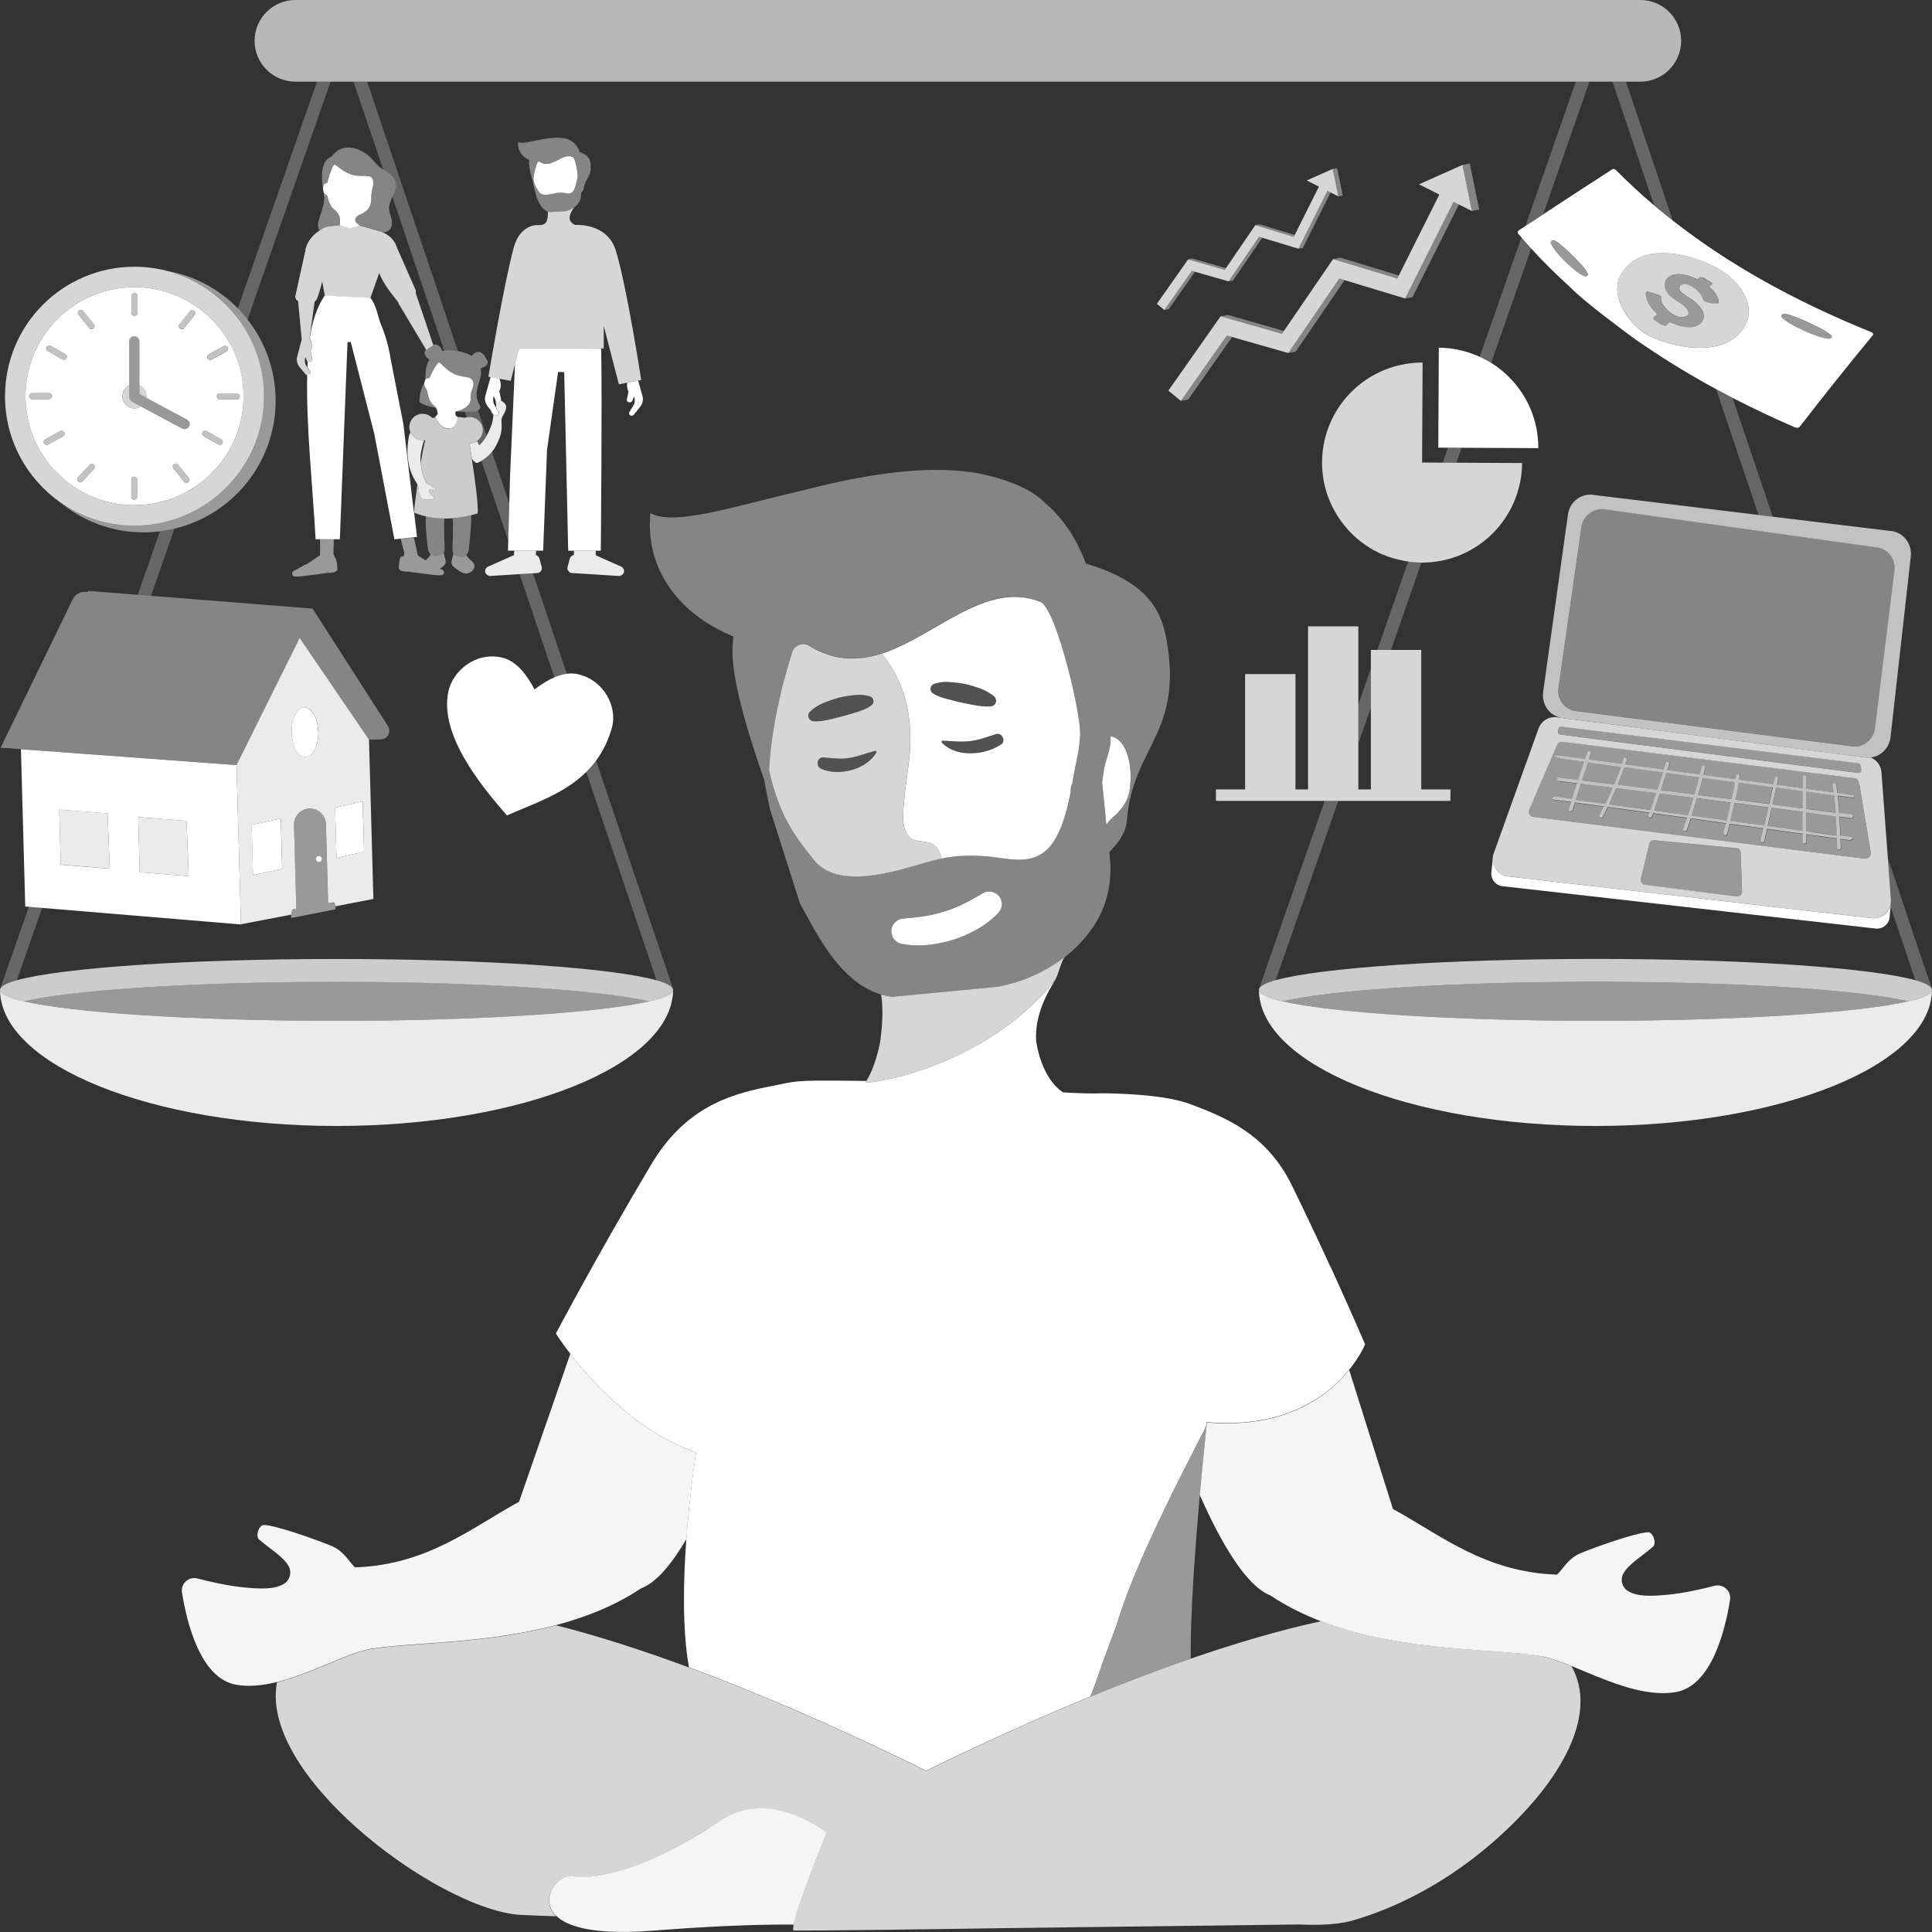 <svg viewBox="0 0 300 300" xmlns="http://www.w3.org/2000/svg"><rect x="0" y="0" width="300" height="300" fill="#333333" stroke="none"/><g fill="#fff"><path d="m 68.99 80.52 c -.85 0 -1.67 -.08 -2.47 -.24 l .16 .03 -.56 -.12 c -.08 1.11 .07 2.77 .26 4.53 v .01 c .09 .66 .08 .83 .37 1.22 l .13 .12 .03 .03 c .16 .14 .35 .25 .58 .26 .89 -.08 1.22 -.17 1.41 -.54 .05 -.09 .09 -.19 .13 -.31 .05 -.63 -.15 -3.46 -.04 -4.99 z" opacity=".4"/><path d="m 73.25 71.12 l .01 .07 c .16 .24 .34 .5 .65 .68 .16 .1 .59 -.15 .85 -.31 .05 -.03 .11 -.07 .14 -.09 .23 -.15 .45 -.31 .66 -.48 .14 -.12 .28 -.24 .41 -.37 .16 -.15 .3 -.31 .43 -.47 .09 -.11 .19 -.22 .27 -.34 1.8 -2.91 1.02 -4.01 1.24 -4.85 .12 -.46 .77 -1.16 .68 -1.88 -.05 -.37 -.43 -.68 -.82 -.91 l -.01 .01 c -.02 .03 -.05 .06 -.08 .09 -.01 .01 -.02 .02 -.03 .03 -.04 .03 -.09 .06 -.15 .08 -.22 .07 -.46 -.03 -.54 -.22 l -.04 -.1 c .04 .21 .09 .5 .11 .76 .01 .15 .01 .29 -.02 .41 l .42 .71 c .07 .12 .06 .26 -.02 .37 -.16 .22 -.52 .23 -.68 .02 l -.52 -.65 c .04 .12 .07 .22 .09 .28 .07 .2 .2 .29 .32 .44 -.12 1.39 -.45 2.02 -.84 2.83 l -.07 .16 s -.06 .11 -.15 .26 c -.13 .22 -.29 .51 -.36 .6 -.01 .01 -.02 .02 -.03 .04 -.2 .29 -.43 .55 -.67 .79 -.12 .12 -.26 -.23 -.4 -.59 -.01 .01 -.03 .01 -.04 .02 -.09 .06 -.18 .11 -.27 .15 -.07 .03 -.14 .07 -.22 .09 -.03 .01 -.06 .02 -.08 .02 -.19 .05 -.38 .09 -.58 .09 v .02 c .12 .75 .24 1.5 .35 2.25 z" opacity=".9"/><path d="m 76.06 89.44 l 4.63 -.29 1.62 -.1 .45 -.03 .83 -.05 c .41 -.17 .63 -.54 .53 -.91 l -.35 -1.32 c -.07 -.26 -.29 -.47 -.57 -.56 l .05 -.68 h -3.39 l -.06 .71 c -.03 .01 -.06 .02 -.08 .03 l -.02 .01 -3.84 1.7 c -.79 .35 -.67 1.31 .19 1.49 z" opacity=".9"/><path d="m 88.67 88.97 l 7.52 .47 c .86 -.18 .98 -1.14 .19 -1.49 l -3.85 -1.71 -.02 -.01 v -.73 h -3.39 v .66 c -.32 .09 -.56 .3 -.64 .58 l -.35 1.32 c -.1 .36 .12 .74 .53 .91 z" opacity=".9"/><path d="m 64.81 75.2 l .01 .02 c .03 .07 .07 .14 .09 .2 .04 .12 .07 .28 .08 .45 .02 .17 .03 .35 .06 .54 0 .02 .01 .04 .01 .06 .02 .15 .06 .29 .1 .43 .01 .01 .01 .03 .02 .04 .06 .14 .13 .28 .23 .39 l .01 .01 c .09 .1 .22 .17 .37 .21 .07 .02 .15 .02 .23 .03 .09 .01 .17 .03 .27 .03 .15 0 .31 -.01 .45 -.03 .03 0 .05 0 .08 -.01 .17 -.02 .32 -.05 .45 -.08 h .01 c .08 -.02 .13 -.06 .14 -.12 s 0 -.12 -.05 -.16 c -.12 -.11 -.26 -.25 -.39 -.4 -.04 -.05 -.09 -.1 -.13 -.15 -.07 -.09 -.14 -.18 -.18 -.27 -.05 -.09 -.07 -.17 -.07 -.25 .01 -.1 .11 -.17 .23 -.16 .19 .01 .44 .15 .66 .22 .08 .03 .23 -.08 .19 -.14 -.1 -.16 -.69 -.62 -.86 -.74 -.07 -.05 -.13 -.07 -.2 -.09 -.1 -.03 -.2 -.05 -.32 -.08 -.17 -.29 -.3 -.55 -.4 -.79 -.05 -.1 -.07 -.2 -.11 -.29 -.05 -.12 -.1 -.25 -.13 -.36 l -.01 -.03 c -.05 -.18 -.09 -.35 -.12 -.52 -.01 -.04 -.02 -.08 -.03 -.13 -.04 -.21 -.07 -.43 -.11 -.65 l -.03 -.17 -.01 -.06 c 0 -.05 -.01 -.12 -.02 -.2 l -.01 -.09 c -.02 -.24 -.04 -.53 -.04 -.63 0 -.36 .04 -.72 .11 -1.07 s .27 -1.3 .4 -1.64 c .01 -.03 .04 -.09 .07 -.17 -.17 .02 -.34 .02 -.52 0 -.75 -.1 -1.35 -.59 -1.62 -1.24 -.07 .19 -.14 .37 -.2 .56 -.15 .52 -.28 2.08 -.25 2.61 .15 3.09 1.13 4.14 1.52 4.91 z" opacity=".9"/><path d="m 45.96 89.53 c .86 .02 4.9 -.57 4.9 -.57 .59 -.01 1.54 -.04 1.52 -.63 -.02 -.7 -.11 -1.53 -.38 -1.75 l -.23 -.62 .07 -2.19 h -2.14 v 2.45 l -2.14 1.43 -.21 .05 -1.74 .96 c -.18 .1 -.3 .33 -.24 .55 .05 .17 .19 .31 .58 .32 z" opacity=".5"/><path d="m 66.9 86.1 l -.03 -.03 c -.1 .33 -.59 .77 -.81 .95 l -1.19 -.8 -.6 -2.77 -2.05 .22 .58 2.29 -.18 .48 -.28 -.07 c -.3 .18 -.39 1.04 -.41 1.77 -.02 .59 .93 .63 1.52 .63 0 0 4.04 .59 4.9 .57 .39 -.01 .54 -.14 .58 -.32 .06 -.22 -.05 -.45 -.24 -.55 l -.41 -.23 s .14 .05 .63 -.39 c .26 -.23 .35 -.57 .26 -.9 -.11 -.38 -.19 -.76 -.27 -1.14 -.2 .37 -.53 .46 -1.41 .54 -.23 -.02 -.43 -.12 -.58 -.27" opacity=".5"/><path d="m 70.4 85.92 c -.07 .38 -.16 .76 -.27 1.14 -.09 .33 .01 .67 .26 .9 .49 .44 .97 .77 1.44 .98 1.22 .53 2.49 -.97 1.48 -1.75 l -.02 -.02 c -.23 -.18 -.76 -.66 -.87 -1 -.16 .16 -.36 .27 -.61 .29 -.89 -.08 -1.22 -.17 -1.41 -.54 z" opacity=".5"/><path d="m 74.06 65.1 c -.26 -.17 -.55 -.3 -.88 -.34 -.24 -.03 -.48 -.01 -.71 .04 -.1 .02 -.19 .04 -.28 .07 l -1.07 -.13 c -.01 .03 -.01 .06 -.02 .08 -.08 .45 -.21 .8 -.39 1.07 -.22 .34 -.5 .55 -.8 .63 -.8 .22 -1.77 -.41 -2.28 -1.65 h -.54 c -.31 -.32 -.72 -.54 -1.2 -.6 -1.13 -.15 -2.16 .64 -2.31 1.77 -.05 .38 .01 .75 .15 1.08 .28 .65 .87 1.14 1.62 1.24 .18 .02 .35 .02 .52 0 .05 -.01 .1 -.02 .15 -.03 -.25 1.09 -.48 2.27 -.69 3.52 l .01 .09 c .01 .09 .01 .16 .02 .21 l .01 .06 .03 .17 c .04 .23 .07 .44 .11 .65 .01 .04 .02 .08 .03 .13 .04 .17 .07 .34 .12 .52 l .01 .03 c .03 .11 .09 .24 .13 .36 .04 .1 .06 .19 .11 .29 .11 .24 .24 .5 .4 .79 .12 .03 .22 .05 .32 .08 .03 .01 .07 .02 .1 .03 s .07 .03 .1 .06 c .18 .12 .76 .59 .86 .74 .04 .07 -.1 .18 -.19 .14 -.22 -.08 -.47 -.22 -.66 -.22 -.12 0 -.22 .07 -.23 .16 -.01 .08 .02 .16 .07 .25 s .11 .18 .18 .27 c .04 .05 .09 .1 .13 .15 .13 .15 .27 .3 .39 .4 .05 .05 .07 .11 .05 .16 s -.07 .1 -.14 .12 h -.01 c -.13 .03 -.28 .06 -.45 .08 -.03 0 -.05 0 -.08 .01 -.15 .02 -.3 .03 -.45 .03 h -.01 c -.09 0 -.17 -.02 -.26 -.03 -.08 -.01 -.16 -.01 -.23 -.03 -.15 -.04 -.27 -.11 -.37 -.21 l -.01 -.01 c -.1 -.11 -.17 -.25 -.23 -.39 -.01 -.01 -.01 -.03 -.02 -.04 -.05 -.14 -.08 -.28 -.1 -.43 l -.01 -.02 v -.04 c -.03 -.19 -.04 -.37 -.06 -.54 s -.04 -.33 -.08 -.45 c -.02 -.07 -.06 -.13 -.09 -.2 l -.01 -.02 c -.19 1.37 -.38 2.79 -.55 4.25 l .01 .05 c -.01 .03 -.02 .06 -.02 .09 .01 .01 .02 .01 .04 .01 .6 .25 1.22 .45 1.84 .59 .06 .02 .13 .03 .19 .05 .07 .01 .13 .03 .2 .04 .8 .16 1.63 .23 2.47 .24 .43 0 .86 -.01 1.3 -.05 .94 -.08 1.9 -.24 2.88 -.48 .33 -.08 .65 -.16 .98 -.26 .15 -.94 -.29 -4.62 -.91 -8.61 -.11 -.74 -.23 -1.5 -.35 -2.25 v -.02 c .2 0 .39 -.03 .58 -.09 .03 -.01 .06 -.01 .08 -.02 .08 -.03 .15 -.06 .22 -.09 .1 -.04 .19 -.09 .27 -.15 .38 -.25 .67 -.62 .82 -1.06 .04 -.12 .07 -.24 .09 -.37 .11 -.8 -.27 -1.55 -.89 -1.97 z" opacity=".75"/><path d="m 90 23.6 v -.01 c -.02 -.07 -.05 -.15 -.08 -.23 l -.01 -.01 c -1.55 -4.01 -8.2 -.52 -9.43 -1.3 -.18 1.11 .43 2.21 1.7 2.8 -.02 .11 -.03 .22 -.04 .35 -.03 .74 .35 2.11 .57 2.82 0 .03 .09 .64 .1 .67 l .56 2.11 c .28 .51 .82 1.98 1.95 2.14 l 2.34 -.12 c .24 -.03 .47 -.09 .69 -.17 .06 -.02 .11 -.05 .17 -.08 .16 -.07 .32 -.15 .46 -.24 .31 -.2 .59 -.43 .81 -.72 .32 -.43 .47 -.96 .44 -1.5 l -.01 -.14 c .21 -.19 .38 -.4 .42 -.68 .2 -1.59 1.27 -1.84 1.07 -3.77 -.07 -.7 -.25 -1.4 -1.71 -1.91 z m -.31 3.82 s 0 .16 -.09 .47 c -.01 .02 -.01 .03 -.01 .05 -.04 .13 -.07 .29 -.11 .47 -.03 .07 -.05 .14 -.05 .2 -.11 .45 -.27 .94 -.55 1.21 -.34 .33 -.77 .22 -1.23 .13 -.2 -.03 -.37 -.04 -.53 -.05 -.04 0 -.08 0 -.12 0 -.16 0 -.31 .01 -.46 .03 -.12 .02 -.24 .04 -.36 .07 -.71 .17 -1.96 .52 -2.46 -.19 -.14 -.19 -.28 -.4 -.41 -.63 -.03 -.05 -.06 -.09 -.09 -.15 -.04 -.08 -.08 -.19 -.12 -.28 -.03 -.08 -.07 -.15 -.1 -.25 s -.06 -.24 -.09 -.36 c -.03 -.11 -.06 -.2 -.08 -.33 l .01 -.08 c .01 -.08 .01 -.15 .02 -.22 .01 -.08 .02 -.16 .04 -.24 .01 -.07 .03 -.13 .04 -.2 .02 -.09 .03 -.17 .05 -.26 .04 -.16 .07 -.31 .11 -.46 .02 -.07 .04 -.14 .06 -.21 .04 -.15 .08 -.28 .12 -.4 .02 -.05 .03 -.09 .04 -.13 .05 -.15 .09 -.28 .13 -.37 l .01 -.02 .01 -.02 s .01 0 .01 -.01 c .03 -.06 .08 -.1 .14 -.12 h .01 c .06 -.02 .13 -.01 .19 .03 .1 .07 .2 .12 .29 .17 .02 .01 .04 .01 .06 .02 .04 .02 .09 .03 .13 .05 .03 .01 .05 .02 .08 .03 h .01 l .12 .03 .05 .01 .04 .01 c .02 0 .04 .01 .05 .01 h .02 .04 c .07 .01 .14 .01 .21 0 h .07 .02 l .05 -.01 h .03 c .02 0 .05 -.01 .07 -.01 .03 -.01 .07 -.01 .1 -.02 .06 -.01 .11 -.02 .17 -.04 1.2 -.33 2.36 -1.51 3.54 -.98 .14 .06 .29 .46 .42 .96 .04 .17 .09 .34 .12 .52 s .07 .35 .1 .52 c .02 .08 .03 .17 .04 .25 .02 .16 .04 .3 .05 .42 .01 .06 .01 .12 .01 .17 0 .1 0 .17 -.01 .2 v -.01 z m .45 1 c .02 -.09 .03 -.18 .05 -.26 -.02 .09 -.03 .18 -.05 .26 z" opacity=".4"/><path d="m 59.62 26.41 c -.04 -.02 -.07 -.05 -.11 -.07 -1.26 -.75 -1.61 -1.83 -2.91 -2.63 -3.3 -2.04 -4.97 .43 -4.97 .43 -.12 .14 -.28 .26 -.28 .26 s -2.12 .36 -1.06 5.73 c .2 1.01 -.17 1.99 -.44 2.95 -.2 .74 -.64 1.6 -.42 2.36 .04 .13 .09 .25 .15 .37 .02 -.02 .05 -.03 .07 -.05 .4 -.34 .91 -.57 1.42 -.63 l 1.67 -.19 .01 -.07 c .01 -.05 .01 -.11 .02 -.16 0 -.03 0 -.05 .01 -.08 .01 -.05 .01 -.11 .01 -.17 0 -.05 0 -.09 0 -.14 0 -.04 0 -.07 0 -.11 0 -.06 -.01 -.11 -.01 -.17 0 -.03 0 -.06 -.01 -.1 -.01 -.05 -.02 -.1 -.03 -.15 -.01 -.04 -.01 -.08 -.02 -.12 -.02 -.06 -.04 -.11 -.06 -.17 -.01 -.03 -.02 -.07 -.04 -.1 -.03 -.07 -.07 -.14 -.12 -.21 -.01 -.02 -.02 -.04 -.03 -.06 -.06 -.09 -.13 -.18 -.21 -.26 -.27 -.29 -.63 -.51 -.84 -.86 -.29 -.49 -.5 -1.04 -.61 -1.63 -.03 -.03 -.06 -.06 -.1 -.08 -.2 -.13 -.42 -.34 -.49 -.62 -.11 -.43 -.07 -.84 .09 -1.06 .05 -.07 .11 -.12 .19 -.15 .03 -.01 .06 -.01 .09 -.01 .14 .01 .26 -.09 .29 -.23 .26 -1.23 .67 -2.12 .89 -2.54 .08 -.14 .26 -.18 .39 -.08 .06 .05 .13 .1 .2 .16 l .01 .01 c .07 .06 .16 .12 .25 .19 l .02 .02 c .09 .07 .18 .13 .28 .2 l .03 .02 c .1 .07 .2 .14 .31 .21 l .03 .02 c .11 .07 .22 .14 .34 .2 l .04 .02 c .12 .06 .23 .13 .35 .18 l .04 .02 c .12 .06 .24 .11 .36 .15 l .04 .02 c .12 .04 .24 .08 .36 .11 .05 .01 .1 .03 .15 .04 1.68 .34 3.12 -.45 3.01 1.39 -.03 .51 -.31 1.13 -.32 2.04 -.01 1.23 -.25 1.99 -1.55 2.6 -.08 .04 -.24 .09 -.4 .17 -.02 .01 -.04 .02 -.06 .03 -.04 .02 -.08 .05 -.12 .08 -.02 .01 -.04 .02 -.05 .04 -.04 .03 -.07 .07 -.1 .1 -.02 .02 -.04 .03 -.05 .05 -.03 .04 -.05 .08 -.07 .13 -.01 .02 -.03 .04 -.04 .07 -.02 .05 -.02 .1 -.03 .15 -.01 .03 -.02 .06 -.02 .09 0 .05 .01 .11 .02 .17 .01 .05 .01 .09 .02 .13 0 0 .04 .04 .1 .09 .03 .03 .05 .05 .09 .08 .02 .02 .05 .04 .07 .06 .04 .04 .09 .08 .14 .13 .04 .03 .08 .07 .12 .1 .05 .04 .1 .08 .15 .13 l 2.76 .78 c .3 .07 .57 .17 .83 .28 .31 0 .6 -.06 .86 -.25 .36 -.27 .53 -.73 .54 -1.18 .03 -1.03 -.64 -1.71 -.41 -2.78 .1 -.46 .29 -.89 .49 -1.32 .18 -.39 .36 -.78 .46 -1.2 .3 -1.15 -.4 -2.18 -1.77 -2.93 z" opacity=".4"/><path d="m 70.3 80.53 c .13 1.51 -.08 4.43 -.03 5.07 .04 .12 .08 .23 .13 .31 .2 .37 .53 .46 1.41 .54 .25 -.02 .45 -.13 .61 -.29 .21 -.2 .34 -.48 .36 -.72 .19 -1.78 .41 -3.63 .39 -5.45 -.98 .24 -1.94 .4 -2.88 .48 z" opacity=".4"/><path d="m 67.72 63.36 l -.01 -.01 -.02 -.03 c -.02 -.05 -.05 -.09 -.05 -.1 -.15 -.09 -.27 -.22 -.39 -.34 -.06 -.06 -.13 -.11 -.18 -.18 -.14 -.17 -.27 -.36 -.36 -.57 -.14 -.32 -.24 -.66 -.29 -1.02 -.03 -.17 -.07 -.34 -.14 -.49 s -.14 -.31 -.24 -.46 c -.07 -.11 -.13 -.22 -.14 -.32 -.02 -.18 0 -.35 .04 -.51 0 -.02 0 -.04 0 -.06 -.07 .21 -.16 .42 -.27 .62 -.62 1.13 -.51 2.53 -.51 2.53 s .15 .42 2.55 .93 z" opacity=".4"/><path d="m 74.77 54.75 c -.54 -.31 -1.21 .07 -1.52 .52 -.55 -.34 -1.26 -.59 -2.13 -.75 -.02 0 -.03 -.01 -.05 -.01 l -.05 -.01 -.05 -.01 c -.21 -.03 -.38 -.03 -.58 -.05 -.51 -.04 -.98 -.04 -1.4 .02 -.11 .02 -.24 .01 -.34 .04 -.12 -.53 -.63 -1.15 -1.24 -.98 -.09 .03 -.18 .07 -.27 .11 -.05 .02 -.1 .04 -.14 .07 -.07 .04 -.14 .09 -.22 .14 -.05 .04 -.11 .07 -.16 .11 -.08 .06 -.16 .12 -.23 .18 -.04 .04 -.08 .07 -.12 .11 -.06 .05 -.13 .11 -.18 .16 -.46 .42 .08 1.15 .58 1.43 -.4 .64 -.61 1.48 -.6 2.51 0 .08 0 .15 -.01 .23 -.02 .21 -.06 .42 -.12 .63 0 -.01 .01 -.02 .02 -.03 .03 -.07 .06 -.13 .1 -.18 .02 -.03 .03 -.06 .05 -.08 .06 -.07 .13 -.11 .21 -.12 h .09 .01 c .1 .02 .18 -.03 .25 -.09 .02 -.02 .05 -.04 .06 -.07 .11 -.27 .22 -.52 .34 -.75 .35 -.68 .69 -1.17 .9 -1.44 .09 -.12 .28 -.13 .39 -.02 l .01 .01 c .1 .11 .25 .26 .41 .42 .17 .16 .37 .34 .59 .52 .24 .2 .51 .38 .78 .55 .22 .13 .45 .25 .67 .32 .12 .04 .24 .07 .36 .1 .08 .02 .16 .04 .23 .06 .08 .02 .15 .03 .23 .05 .05 .01 .09 .02 .14 .03 .03 .01 .06 .01 .1 .02 .09 .01 .17 .03 .25 .04 .1 .02 .19 .03 .28 .05 .03 .01 .05 .01 .08 .01 s .05 .01 .08 .02 c .06 .01 .12 .03 .18 .05 .04 .01 .09 .02 .13 .04 .06 .02 .1 .05 .15 .08 .03 .02 .07 .03 .1 .06 .05 .04 .09 .09 .13 .13 .02 .03 .05 .04 .07 .07 .05 .08 .1 .18 .13 .3 .08 .29 .05 .6 -.06 .89 -.06 .14 -.12 .32 -.18 .52 -.1 .35 -.19 .76 -.15 1.12 .01 .1 .01 .21 -.01 .31 0 .01 -.01 .01 -.01 .02 -.01 .03 -.02 .06 -.03 .1 -.02 .06 -.03 .12 -.05 .19 -.02 .05 -.06 .1 -.08 .15 -.03 .05 -.05 .1 -.08 .14 -.04 .05 -.09 .1 -.13 .15 -.04 .04 -.06 .08 -.1 .12 -.05 .05 -.11 .1 -.17 .14 -.04 .04 -.08 .08 -.13 .11 -.07 .05 -.14 .09 -.21 .13 -.02 .01 -.04 .02 -.06 .03 -.03 .02 -.06 .04 -.09 .06 -.08 .04 -.17 .08 -.26 .12 -.06 .03 -.11 .05 -.16 .08 -.09 .04 -.18 .06 -.28 .09 -.07 .02 -.13 .05 -.19 .07 .41 .03 .78 .04 1.14 .04 .54 0 1.03 -.02 1.46 -.05 .11 -.01 .22 -.02 .32 -.03 s .19 -.05 .27 -.1 c .3 -.17 .44 -.54 .26 -.85 -.45 -.75 -.69 -1.78 -.24 -3.06 .45 -1.29 .54 -1.9 .39 -2.66 .57 -.11 1.34 -.62 1.06 -1.16 -.25 -.48 -.55 -1.02 -.92 -1.24 z" opacity=".4"/><path d="m 77.55 58.81 l 1.75 .33 .68 -2.6 .63 -2.43 h 13.14 v -3.5 l 2.35 9.06 1.33 -.25 1.68 -.32 .46 -.09 s -2.24 -14.57 -3.95 -20.11 c -1.34 -4.34 -6.25 -3.97 -6.25 -3.97 h -.09 c -.46 -.24 -.8 -.57 -.82 -.98 -.02 -.63 .28 -1.15 .65 -1.7 -.01 .01 -.03 .02 -.05 .03 -.02 .02 -.05 .03 -.08 .04 -.15 .09 -.3 .17 -.46 .24 -.06 .03 -.11 .06 -.17 .08 -.22 .08 -.45 .14 -.69 .17 l -2.34 .12 c -.09 -.01 -.17 -.03 -.25 -.06 .04 .34 -.02 .74 -.05 .97 -.04 .23 -.09 .5 -.27 .73 -.15 .18 -.39 .33 -.77 .38 h -.62 s -2.6 -.07 -3.57 3.44 c -1.54 5.59 -3.95 20.11 -3.95 20.11 l .35 .07 1.37 .26 z" opacity=".8"/><path d="m 50.04 43.73 l .4 2.2 .16 .01 h .03 .06 l .18 .01 .19 .01 c .17 .01 .36 .02 .59 .03 .24 .01 .5 .02 .79 .04 .21 .01 .43 .02 .66 .03 l .59 .03 c .55 .03 1.12 .05 1.64 .08 .59 .03 1.11 .05 1.5 .07 l .12 .01 .38 .02 .18 .01 1.38 -3.89 c .74 2.01 2.51 3.91 2.89 4.49 .02 .03 .04 .05 .06 .07 .05 .18 .13 .35 .24 .5 l 4.13 6.92 c .03 -.03 .06 -.05 .09 -.08 .04 -.04 .08 -.07 .12 -.11 .07 -.06 .15 -.12 .23 -.18 .05 -.04 .1 -.07 .16 -.11 .07 -.05 .14 -.09 .22 -.14 .05 -.03 .1 -.05 .14 -.07 s .08 -.04 .12 -.06 l -2.75 -8.15 c .05 -.17 .04 -.34 -.03 -.5 l -2.91 -6.61 c -.21 -.75 -.86 -1.72 -2.15 -2.27 -.25 -.11 -.53 -.2 -.83 -.28 l -2.76 -.78 -.01 -.01 c -.46 .23 -1.81 .77 -3.11 -.07 v .01 l -1.67 .19 c -.51 .06 -1.02 .29 -1.42 .63 -.03 .02 -.05 .03 -.07 .05 -1.39 .86 -2.11 2.28 -2.17 3.11 l -1.55 7.05 c -.02 .34 .16 .64 .44 .79 v .13 l .55 5.8 -.7 2.67 c -.15 .56 -.02 1.15 .36 1.61 l .98 1.18 c .06 .07 .14 .1 .23 .12 .06 .01 .13 .01 .19 -.01 .02 0 .04 -.01 .05 -.01 .07 -.03 .14 -.07 .19 -.13 .04 -.06 .06 -.12 .06 -.18 s -.01 -.12 -.05 -.18 l -.6 -.97 c -.21 -.34 -.28 -.74 -.21 -1.13 l .05 -.25 .29 .66 c .02 .05 .05 .08 .08 .12 .05 .05 .11 .07 .18 .09 .02 0 .03 .01 .05 .01 .07 .01 .14 .01 .22 -.01 .15 -.05 .25 -.17 .27 -.3 .01 -.04 .01 -.09 0 -.13 l -.26 -1.16 c .06 -.14 .1 -.27 .13 -.4 .01 -.04 .01 -.08 .02 -.13 .02 -.09 .03 -.17 .03 -.25 0 -.05 0 -.09 0 -.13 0 -.07 0 -.14 -.01 -.21 0 -.04 -.01 -.08 -.02 -.12 -.01 -.07 -.02 -.13 -.04 -.19 -.01 -.03 -.02 -.07 -.03 -.1 -.02 -.06 -.04 -.11 -.05 -.17 -.01 -.02 -.02 -.05 -.03 -.07 -.02 -.05 -.04 -.1 -.06 -.14 l -.02 -.04 c -.05 -.1 -.09 -.16 -.09 -.16 l .8 -5.79 c .14 -.07 .25 -.19 .32 -.33 .22 -.46 .53 -1.47 .84 -2.72 v .01" opacity=".8"/><path d="m 64.24 79.58 c .01 -.03 .02 -.06 .02 -.09 l -.01 -.05 -1.6 -13.51 -2 -10.25 c -.28 -1.78 -.76 -3.53 -1.45 -5.19 -.59 -1.42 -.69 -3 -1.7 -4.25 l -.18 -.01 -.38 -.02 -.12 -.01 c -.39 -.02 -.92 -.04 -1.5 -.07 -.52 -.02 -1.08 -.05 -1.64 -.08 l -.59 -.03 c -.23 -.01 -.45 -.02 -.66 -.03 -.28 -.01 -.55 -.03 -.79 -.04 -.23 -.01 -.43 -.02 -.59 -.03 l -.19 -.01 -.18 -.01 h -.06 -.04 l -.16 -.01 c -1.05 1.52 -1.91 3.79 -2.3 6.51 v .03 c -.01 .05 -.01 .1 -.02 .15 .02 .03 .04 .06 .06 .11 l .02 .04 c .02 .04 .04 .09 .06 .14 .01 .02 .02 .05 .03 .07 .02 .05 .04 .11 .05 .17 .01 .03 .02 .07 .03 .1 .01 .06 .03 .12 .04 .19 .01 .04 .01 .08 .02 .12 .01 .07 .01 .14 .01 .21 v .13 c -.01 .08 -.02 .16 -.03 .25 -.01 .04 -.01 .08 -.02 .13 -.03 .13 -.07 .26 -.13 .4 l .26 1.16 c .01 .05 .01 .09 0 .13 -.03 .13 -.13 .25 -.27 .3 -.07 .02 -.14 .02 -.22 .01 -.02 0 -.03 -.01 -.05 -.01 -.07 -.02 -.13 -.05 -.18 -.09 -.02 .29 -.03 .58 -.04 .88 l .43 .7 c .03 .06 .05 .12 .05 .18 s -.02 .12 -.06 .18 c -.05 .07 -.12 .11 -.19 .13 -.02 .01 -.03 .01 -.05 .01 -.06 .02 -.12 .02 -.19 .01 -.01 0 -.02 0 -.03 0 -.18 7.89 .87 17.62 1.31 25.51 .01 .11 .02 .09 .05 0 h 3.71 l 1.19 -30.61 .5 -.03 3.65 14.24 3.13 16.41 1 -.11 2.05 -.22 .46 -.05 -.45 -3.81 c -.01 -.01 -.02 -.01 -.04 -.01 z"/><path d="m 83 28.51 c .03 .09 .07 .16 .1 .25 .04 .1 .08 .2 .12 .28 .03 .05 .06 .1 .09 .15 .13 .24 .27 .44 .41 .63 .5 .71 1.75 .35 2.46 .19 .13 -.03 .24 -.05 .36 -.07 .15 -.02 .3 -.03 .46 -.03 h .12 c .16 .01 .33 .02 .53 .05 .47 .09 .89 .2 1.23 -.13 .29 -.27 .44 -.77 .55 -1.21 0 -.06 .01 -.13 .05 -.2 .04 -.18 .08 -.34 .11 -.47 0 -.02 .01 -.03 .01 -.05 .09 -.31 .09 -.47 .09 -.47 .01 -.03 .02 -.1 .01 -.2 0 -.05 -.01 -.1 -.01 -.17 -.01 -.12 -.03 -.27 -.05 -.42 -.01 -.08 -.03 -.16 -.04 -.25 -.03 -.17 -.06 -.35 -.1 -.52 s -.08 -.35 -.12 -.52 c -.13 -.5 -.28 -.9 -.42 -.96 -1.17 -.53 -2.33 .64 -3.54 .98 -.06 .02 -.11 .03 -.17 .04 -.03 .01 -.07 .01 -.1 .02 -.02 0 -.05 .01 -.07 .01 h -.03 l -.05 .01 h -.02 c -.02 0 -.04 0 -.07 0 -.07 0 -.14 0 -.21 0 h -.04 -.02 c -.02 0 -.04 -.01 -.05 -.01 l -.04 -.01 -.05 -.01 c -.04 -.01 -.08 -.02 -.12 -.03 h -.01 c -.03 -.01 -.05 -.02 -.08 -.03 -.04 -.02 -.09 -.03 -.13 -.05 -.02 -.01 -.04 -.01 -.06 -.02 -.1 -.05 -.2 -.1 -.29 -.17 -.06 -.04 -.13 -.05 -.19 -.03 h -.01 c -.06 .02 -.11 .06 -.14 .12 -.01 .01 -.02 .03 -.03 .04 -.03 .1 -.08 .23 -.13 .37 -.01 .04 -.03 .09 -.04 .13 -.04 .12 -.08 .26 -.12 .4 -.02 .07 -.04 .14 -.06 .21 -.04 .14 -.08 .3 -.11 .46 -.02 .08 -.04 .17 -.05 .26 -.04 .21 -.08 .43 -.1 .66 0 .03 -.01 .05 -.01 .08 .02 .13 .05 .22 .08 .33 .03 .12 .05 .26 .09 .36 z"/><path d="m 79.05 85.5 h 5.29 l .6 -15.61 1.72 -12.13 .95 .02 .62 27.73 h 5.06 s .23 -23.27 .06 -31.37 l -3.08 -.02 h -9.67 l -.63 2.43 -.74 16.71 -.01 .11 -.01 .16 -.13 4.67 -.04 1.33 v .11 l -.12 4.34 -.04 1.54 h .17 z"/><path d="m 97.64 62.46 c .22 .07 .46 -.03 .54 -.22 l .29 -.69 .06 .26 c .09 .41 .02 .82 -.2 1.18 l -.61 1.02 c -.07 .12 -.06 .26 .02 .37 .16 .22 .52 .23 .68 .02 l .99 -1.24 c .39 -.48 .51 -1.09 .35 -1.68 l -.67 -2.38 -1.68 .32 c -.07 .38 -.07 .87 .18 1.4 l -.25 1.21 c -.04 .19 .09 .38 .29 .44 z"/><path d="m 69.92 66.53 c .31 -.08 .59 -.29 .8 -.63 .17 -.27 .31 -.63 .39 -1.07 l -.39 -.38 v -.04 c .01 -.2 0 -.36 -.01 -.49 .11 -.01 .21 -.03 .31 -.06 .07 -.02 .14 -.05 .21 -.07 .09 -.03 .19 -.06 .28 -.09 .06 -.02 .11 -.05 .16 -.08 .09 -.04 .18 -.08 .26 -.12 l .09 -.06 .06 -.03 c .07 -.04 .15 -.09 .21 -.13 .05 -.04 .09 -.07 .13 -.11 .06 -.05 .12 -.09 .17 -.14 .04 -.04 .07 -.08 .1 -.12 .04 -.05 .09 -.1 .13 -.15 .03 -.05 .05 -.09 .08 -.14 s .06 -.1 .08 -.15 c .03 -.06 .04 -.12 .05 -.19 .01 -.03 .02 -.06 .03 -.1 0 -.01 .01 -.01 .01 -.02 .02 -.1 .02 -.21 .01 -.31 -.04 -.36 .04 -.77 .15 -1.12 .06 -.2 .12 -.38 .18 -.52 .11 -.28 .14 -.59 .06 -.89 -.03 -.12 -.08 -.21 -.13 -.3 -.02 -.03 -.04 -.05 -.07 -.07 -.04 -.05 -.08 -.1 -.13 -.13 -.03 -.02 -.07 -.04 -.1 -.06 -.05 -.03 -.1 -.06 -.15 -.08 -.04 -.02 -.09 -.03 -.13 -.04 -.06 -.02 -.12 -.04 -.18 -.05 -.02 -.01 -.05 -.01 -.08 -.01 l -.08 -.02 c -.09 -.02 -.18 -.03 -.28 -.05 -.08 -.01 -.16 -.03 -.25 -.04 -.03 -.01 -.06 -.01 -.1 -.02 s -.09 -.02 -.14 -.03 c -.07 -.01 -.15 -.03 -.23 -.05 s -.15 -.04 -.23 -.06 c -.05 -.01 -.1 -.02 -.16 -.04 -.07 -.02 -.13 -.04 -.2 -.06 -.23 -.08 -.45 -.19 -.67 -.32 -.27 -.16 -.54 -.35 -.78 -.55 -.22 -.18 -.42 -.36 -.59 -.52 s -.31 -.31 -.41 -.42 l -.01 -.01 c -.11 -.11 -.29 -.1 -.39 .02 -.21 .27 -.55 .76 -.9 1.44 -.12 .23 -.23 .48 -.34 .75 -.01 .03 -.04 .04 -.06 .07 -.06 .07 -.15 .11 -.25 .09 h -.01 c -.03 0 -.06 -.01 -.09 0 -.08 .01 -.15 .06 -.21 .12 -.02 .02 -.03 .06 -.05 .08 -.04 .05 -.07 .11 -.1 .18 -.02 .05 -.03 .11 -.04 .16 -.03 .15 -.06 .32 -.04 .51 .01 .09 .07 .21 .14 .32 .1 .15 .18 .3 .24 .46 s .11 .33 .14 .49 c .06 .36 .16 .7 .29 1.02 .09 .21 .22 .4 .36 .57 .06 .07 .12 .12 .18 .18 .12 .12 .24 .24 .39 .34 l .01 .01 -.01 -.01 c .01 .01 .03 .05 .05 .1 l .02 .03 .01 .01 c .1 .21 .26 .61 .25 .97 0 .02 -.44 .48 -.44 .5 v .04 h .11 c .51 1.24 1.48 1.87 2.28 1.65 z"/><path d="m 76.19 63.69 l .52 .65 c .17 .21 .52 .2 .68 -.02 .08 -.11 .09 -.26 .02 -.37 l -.61 -1.02 c -.21 -.36 -.28 -.78 -.2 -1.18 l .06 -.26 .25 .59 .04 .1 c .08 .19 .32 .29 .54 .22 .06 -.02 .1 -.05 .15 -.08 .01 -.01 .02 -.02 .03 -.03 .03 -.03 .06 -.06 .08 -.09 .04 -.07 .06 -.16 .04 -.24 l -.25 -1.21 c .39 -.84 .17 -1.58 .01 -1.94 l -1.37 -.26 -.8 2.87 c -.16 .58 -.04 1.2 .35 1.68 l .47 .59 z"/><path d="m 50.72 30.31 c .04 .03 .07 .06 .1 .08 .11 .59 .32 1.15 .61 1.63 .21 .35 .56 .56 .84 .86 .08 .09 .15 .17 .21 .26 .01 .02 .02 .04 .03 .06 .04 .07 .08 .14 .12 .21 .02 .03 .02 .07 .04 .1 .02 .06 .05 .11 .06 .17 .01 .04 .02 .08 .02 .12 .01 .05 .02 .1 .03 .15 .01 .03 .01 .06 .01 .1 .01 .06 .01 .11 .01 .17 v .11 .14 c 0 .06 -.01 .11 -.01 .17 l -.01 .08 c -.01 .06 -.01 .11 -.02 .16 l -.01 .07 c 1.3 .85 2.64 .31 3.11 .07 -.05 -.04 -.1 -.08 -.14 -.12 -.04 -.03 -.09 -.07 -.12 -.1 -.05 -.05 -.1 -.09 -.14 -.13 -.02 -.02 -.05 -.04 -.07 -.06 -.04 -.03 -.06 -.06 -.09 -.08 -.06 -.05 -.1 -.09 -.1 -.09 v -.01 c -.01 -.04 -.01 -.08 -.02 -.12 -.01 -.06 -.03 -.12 -.02 -.17 0 -.04 .01 -.06 .02 -.09 .01 -.05 .01 -.1 .03 -.15 .01 -.03 .03 -.05 .04 -.07 .02 -.04 .04 -.09 .07 -.13 .02 -.02 .04 -.03 .05 -.05 .03 -.04 .07 -.07 .1 -.1 .02 -.01 .04 -.02 .05 -.04 .04 -.03 .08 -.06 .12 -.08 .02 -.01 .04 -.02 .06 -.03 .16 -.08 .32 -.14 .4 -.17 1.3 -.61 1.54 -1.37 1.55 -2.6 .01 -.91 .29 -1.52 .32 -2.04 .11 -1.84 -1.33 -1.05 -3.01 -1.39 -.04 -.01 -.09 -.02 -.13 -.03 l -.02 -.01 c -.12 -.03 -.24 -.07 -.36 -.11 l -.04 -.02 c -.12 -.05 -.24 -.1 -.36 -.15 l -.04 -.02 c -.12 -.06 -.24 -.12 -.35 -.18 l -.04 -.02 c -.12 -.07 -.23 -.13 -.34 -.2 l -.03 -.02 c -.11 -.07 -.21 -.14 -.31 -.21 l -.03 -.02 c -.1 -.07 -.19 -.14 -.28 -.2 l -.02 -.02 c -.09 -.07 -.17 -.13 -.25 -.19 l -.01 -.01 c -.08 -.06 -.14 -.12 -.2 -.16 -.13 -.1 -.31 -.07 -.39 .08 -.22 .43 -.62 1.32 -.89 2.54 -.03 .14 -.15 .23 -.29 .23 -.03 0 -.06 0 -.09 .01 -.07 .02 -.14 .08 -.19 .15 -.15 .22 -.19 .63 -.09 1.06 .07 .29 .29 .49 .49 .62 z"/><path d="m 35.71 53.38 c -.14 -.26 -.29 -.52 -.44 -.77 -2.12 -3.41 -5.4 -6.01 -9.3 -7.24 -1.6 -.5 -3.31 -.78 -5.07 -.78 -9.35 -.01 -16.93 7.57 -16.94 16.92 -.01 5.97 3.08 11.21 7.75 14.23 2.64 1.71 5.79 2.71 9.17 2.71 2.02 0 3.94 -.37 5.73 -1.01 .21 -.08 .42 -.14 .62 -.23 .65 -.26 1.28 -.56 1.89 -.9 5.18 -2.89 8.69 -8.42 8.7 -14.78 0 -2.29 -.46 -4.47 -1.28 -6.47 -.24 -.58 -.51 -1.15 -.82 -1.7 z m -30.73 8.6 c -.26 0 -.46 -.21 -.47 -.47 -.01 -.25 .22 -.47 .47 -.47 h .33 2.31 c .26 0 .46 .21 .47 .47 .01 .25 -.22 .47 -.47 .47 h -.33 c -.72 0 -1.44 0 -2.16 0 z m 4.82 5.78 l -.29 .16 c -.68 .37 -1.35 .74 -2.03 1.11 -.23 .13 -.5 .05 -.64 -.17 -.13 -.21 -.05 -.52 .17 -.64 l .29 -.16 c .68 -.37 1.35 -.74 2.03 -1.11 .23 -.13 .5 -.05 .64 .17 .13 .21 .05 .52 -.17 .64 z m .52 -12.12 c -.12 .23 -.43 .29 -.64 .17 -.09 -.05 -.19 -.11 -.28 -.16 -.67 -.38 -1.34 -.76 -2.01 -1.15 -.16 -.09 -.23 -.26 -.22 -.42 0 -.07 .02 -.15 .06 -.22 s .09 -.12 .15 -.16 c .14 -.09 .34 -.1 .49 -.01 l .28 .16 c .67 .38 1.34 .76 2.01 1.15 .23 .13 .28 .42 .17 .64 z m 22.09 -.64 l .29 -.16 c .68 -.37 1.35 -.74 2.03 -1.11 .05 -.03 .11 -.05 .17 -.05 .18 -.03 .37 .06 .47 .22 .06 .09 .07 .2 .05 .3 -.01 .07 -.03 .13 -.07 .19 s -.09 .12 -.15 .16 l -.29 .16 -.46 .25 c -.52 .29 -1.05 .57 -1.57 .86 -.23 .13 -.5 .05 -.64 -.17 -.13 -.21 -.05 -.52 .17 -.64 z m -11.99 -6.75 c 0 -.77 0 -1.54 0 -2.31 0 -.26 .21 -.46 .47 -.47 .25 -.01 .47 .22 .47 .47 v .33 2.31 c 0 .26 -.21 .46 -.47 .47 -.25 .01 -.47 -.22 -.47 -.47 z m -8.27 .09 c .02 -.03 .04 -.06 .07 -.09 .06 -.07 .15 -.11 .24 -.13 .15 -.03 .33 .01 .42 .13 l .21 .26 c .49 .6 .98 1.19 1.46 1.79 .17 .2 .19 .46 0 .66 -.16 .17 -.51 .19 -.66 0 l -.21 -.26 c -.49 -.6 -.98 -1.19 -1.46 -1.79 -.14 -.17 -.18 -.39 -.07 -.57 z m 2.45 24.48 l -.23 .24 c -.53 .56 -1.06 1.12 -1.59 1.68 -.18 .19 -.48 .17 -.66 0 -.19 -.17 -.17 -.48 0 -.66 l .23 -.24 1.59 -1.68 c .18 -.19 .48 -.17 .66 0 .19 .17 .17 .48 0 .66 z m 6.73 1.99 v 2.31 c 0 .26 -.21 .46 -.47 .47 -.25 .01 -.47 -.22 -.47 -.47 v -.33 c 0 -.77 0 -1.54 0 -2.31 0 -.26 .21 -.46 .47 -.47 .25 -.01 .47 .22 .47 .47 z m 7.95 .01 c -.16 .17 -.51 .19 -.66 0 l -.21 -.26 -.17 -.21 c -.13 -.16 -.26 -.32 -.39 -.48 -.3 -.37 -.6 -.73 -.9 -1.1 -.17 -.2 -.19 -.46 0 -.66 .16 -.17 .51 -.19 .66 0 l .21 .26 c .13 .16 .26 .31 .39 .47 s .27 .33 .4 .49 c .23 .28 .45 .55 .68 .83 .17 .2 .19 .46 0 .66 z m .08 -8.6 c -.14 .26 -.41 .41 -.69 .41 -.12 0 -.25 -.03 -.37 -.09 l -6.4 -3.43 c -.3 .2 -.65 .31 -1.03 .31 -1.04 0 -1.88 -.84 -1.88 -1.88 0 -.75 .45 -1.4 1.09 -1.7 v -6.85 c 0 -.43 .35 -.78 .78 -.78 s .78 .35 .78 .78 v 6.84 c .65 .29 1.11 .95 1.11 1.71 0 .08 -.01 .16 -.02 .24 l 6.31 3.38 c .38 .2 .52 .67 .32 1.05 z m .86 -17.3 l -.2 .25 c -.48 .6 -.96 1.21 -1.45 1.81 -.16 .2 -.49 .16 -.66 0 -.09 -.08 -.14 -.22 -.14 -.33 0 -.13 .06 -.23 .14 -.33 l .2 -.25 c .48 -.6 .96 -1.21 1.45 -1.81 .16 -.2 .49 -.16 .66 0 .09 .08 .14 .22 .14 .33 0 .13 -.06 .23 -.14 .33 z m 4.32 19.93 c -.12 .23 -.43 .29 -.64 .17 l -.28 -.16 -1.59 -.91 -.42 -.24 c -.23 -.13 -.28 -.42 -.17 -.64 .12 -.23 .43 -.29 .64 -.17 l .26 .15 .02 .01 c .67 .38 1.34 .76 2.01 1.15 .23 .13 .28 .42 .17 .64 z m 2.71 -7.3 c .01 .25 -.22 .47 -.47 .47 h -.33 -2.31 c -.02 0 -.03 -.01 -.04 -.01 -.24 -.02 -.42 -.22 -.43 -.46 -.01 -.25 .22 -.47 .47 -.47 h .33 2.31 c .26 0 .46 .21 .47 .47 z"/><path d="m 9.92 125.77 l -.19 -.02 -.53 -.04 .04 1.45 .01 .49 .14 5.14 .04 1.47 7.61 .62 -.33 -8.58 -4.92 -.39 z" opacity=".9"/><path d="m 21.69 135.44 l 7.61 .61 -.33 -8.58 -7.51 -.59 z" opacity=".9"/><path d="m 45.22 142.05 v -.07 h .02 l .07 -.48 c .01 -.15 .06 -.28 .2 -.31 l .5 -.09 -.36 -13 c -.03 -1.21 .81 -2.26 1.99 -2.5 1.51 -.3 2.92 .83 2.97 2.36 l .34 12.29 .73 -.13 c .14 -.03 .28 .06 .31 .2 l .11 .39 v .01 l 5.88 -1.13 -.68 -24.74 -10.77 -15.79 -8.1 16.3 -1.7 3.42 .68 24.74 7.81 -1.5 z m 11.1 -17.61 l .21 7.81 -4.28 .97 -.21 -7.81 z m -10.5 -13.42 c .36 -.71 .86 -1.15 1.43 -1.17 .14 0 .28 .02 .42 .07 .95 .33 1.7 1.86 1.76 3.72 .06 2.12 -.82 3.87 -1.96 3.9 -.14 0 -.28 -.02 -.42 -.07 -.27 -.1 -.53 -.29 -.76 -.56 s -.43 -.62 -.59 -1.02 c -.08 -.2 -.15 -.42 -.21 -.65 -.12 -.46 -.19 -.96 -.2 -1.49 -.03 -1.06 .18 -2.03 .53 -2.74 z m -2.21 16.08 l .21 7.81 -4.53 .98 -.21 -7.81 z" opacity=".9"/><path d="m 45.23 142.54 l 6.87 -1.34 -.01 -.47 v -.01 l -.11 -.39 c -.03 -.14 -.17 -.23 -.31 -.2 l -.73 .13 -.34 -12.29 c -.04 -1.54 -1.46 -2.67 -2.97 -2.36 -1.18 .24 -2.02 1.29 -1.99 2.5 l .36 13 -.5 .09 c -.14 .03 -.19 .16 -.2 .31 l -.07 .48 h -.02 v .07 l .01 .49 z m 4.48 -8.75 c -.06 .03 -.12 .04 -.18 .04 -.26 .01 -.48 -.2 -.49 -.46 s .2 -.48 .46 -.49 .48 .2 .49 .46 c .01 .2 -.11 .37 -.28 .44 z" opacity=".5"/><path d="m 48.52 94.5 l -25.07 -1.98 -1.64 -.13 -.42 -.03 -7.74 -.61 .01 .18 -.36 -.03 c -.84 -.06 -1.64 .4 -2.01 1.16 l -11.19 23.04 3.15 .23 9.53 .7 .25 .02 1.81 .13 21.89 1.62 1.66 -3.42 h .04 l 8.1 -16.31 10.77 15.79 1.84 -.05 c 1.05 -.03 1.66 -1.19 1.1 -2.08 l -11.71 -18.24 z" opacity=".4"/><path d="m 39.07 128.08 l .21 7.81 4.53 -.98 -.21 -7.81 z"/><path d="m 52.03 125.41 l .22 7.81 4.28 -.97 -.22 -7.81 z"/><path d="m 47.66 109.92 c -.14 -.05 -.28 -.07 -.42 -.07 -.57 .02 -1.08 .46 -1.43 1.17 s -.56 1.67 -.53 2.74 c .02 .53 .09 1.03 .2 1.49 .06 .23 .13 .45 .21 .65 .16 .41 .36 .75 .59 1.02 s .48 .46 .76 .56 c .14 .05 .28 .07 .42 .07 1.14 -.03 2.02 -1.78 1.96 -3.9 -.05 -1.86 -.8 -3.39 -1.76 -3.72 z"/><path d="m 49.5 132.89 c -.26 .01 -.47 .23 -.46 .49 s .23 .47 .49 .46 c .07 0 .13 -.02 .18 -.04 .17 -.08 .28 -.25 .28 -.44 -.01 -.26 -.23 -.47 -.49 -.46 z"/><path d="m 14.84 117.19 l -1.81 -.13 -.25 -.02 -9.53 -.7 .67 24.42 .56 .05 .09 .01 1.97 .16 30.87 2.57 -.68 -24.74 z m -5.41 17.08 l -.04 -1.48 -.14 -5.14 -.01 -.49 -.04 -1.45 .53 .04 .19 .02 1.87 .15 4.92 .39 .33 8.58 -7.61 -.61 z m 12.26 1.17 l -.23 -8.56 7.51 .59 .33 8.58 z"/><path d="m 293.64 82.46 l -18.38 -2.23 -.54 -.07 -1.66 -.2 -25.78 -3.13 c -1.86 -.21 -3.55 1.15 -3.81 3.06 l -3.85 27.55 c -.27 1.91 .97 3.67 2.78 4.01 .07 .01 .14 .03 .21 .04 l 42.96 5.59 1.94 .25 .27 .04 1.89 .25 c .28 .04 .55 .03 .82 0 1.58 -.18 2.89 -1.47 3.07 -3.17 l 3.15 -28.05 c .21 -1.97 -1.16 -3.74 -3.06 -3.95 z m .53 6.04 l -3.03 24.6 c -.05 .44 -.19 .85 -.4 1.21 s -.48 .67 -.8 .93 -.69 .44 -1.09 .56 c -.4 .11 -.83 .15 -1.26 .09 l -.33 -.04 -.28 -.04 -1.93 -.25 -8.62 -1.1 -31.72 -4.05 c -.66 -.08 -1.24 -.36 -1.7 -.77 -.15 -.14 -.29 -.29 -.41 -.45 -.37 -.49 -.6 -1.08 -.63 -1.72 -.01 -.21 0 -.43 .03 -.65 l 3.58 -25.06 c .08 -.56 .32 -1.05 .64 -1.46 .13 -.17 .28 -.33 .45 -.47 .33 -.28 .71 -.5 1.13 -.63 .21 -.06 .43 -.11 .65 -.13 .03 0 .06 -.01 .08 -.01 .21 -.01 .42 0 .64 .03 l 24.75 3.47 1.69 .24 .53 .07 15.36 2.15 c .42 .06 .81 .2 1.16 .41 .83 .5 1.39 1.36 1.5 2.34 0 .04 .02 .07 .02 .11 .02 .21 .01 .41 -.01 .63 z" opacity=".7"/><path d="m 287.51 123.49 c -.27 -.09 -.55 -.15 -.83 -.19 l -.07 -.01 c -.43 -.06 -.86 -.12 -1.29 -.17 -.06 -.45 -.13 -.9 -.21 -1.35 -.06 -.35 -.6 -.22 -.54 .13 .07 .38 .13 .76 .18 1.14 -1.17 -.16 -2.35 -.32 -3.52 -.47 -.24 -.03 -.47 -.06 -.71 -.1 l .01 -1.82 c 0 -.36 -.55 -.37 -.55 -.01 l -.01 1.76 c -1.27 -.17 -2.55 -.34 -3.82 -.51 l -.22 -.03 .21 -.93 c .08 -.35 -.45 -.51 -.53 -.16 l -.23 1.02 -5.22 -.7 -.12 -.02 c .03 -.17 .06 -.34 .09 -.51 .06 -.35 -.47 -.51 -.53 -.16 -.04 .2 -.07 .4 -.11 .59 -1.66 -.22 -3.31 -.44 -4.97 -.67 .1 -.38 .2 -.77 .29 -1.15 .09 -.35 -.44 -.51 -.53 -.16 -.1 .41 -.21 .83 -.32 1.24 l -.26 -.04 c -1.6 -.22 -3.2 -.43 -4.8 -.64 .1 -.31 .2 -.63 .29 -.94 .1 -.34 -.43 -.5 -.53 -.16 s -.21 .68 -.32 1.02 l -1.03 -.14 c -1.63 -.22 -3.27 -.44 -4.9 -.66 .08 -.24 .17 -.47 .25 -.71 .12 -.34 -.41 -.5 -.53 -.16 -.09 .27 -.19 .53 -.28 .79 l -.35 -.05 c -1.59 -.21 -3.19 -.43 -4.78 -.64 .12 -.33 .23 -.67 .34 -1 .12 -.34 -.41 -.49 -.53 -.16 -.13 .36 -.25 .72 -.37 1.09 l -2.66 -.36 c -.4 -.05 -.79 -.11 -1.19 -.16 -.06 -.01 -.94 -.14 -.81 .12 .06 .11 .39 .2 .47 .23 .27 .09 .55 .15 .83 .19 l .07 .01 c .58 .08 1.16 .16 1.73 .23 .47 .06 .93 .13 1.4 .19 -.32 .93 -.63 1.85 -.93 2.79 -.99 -.12 -1.98 -.24 -2.97 -.36 -.35 -.04 -.36 .51 -.01 .55 .94 .11 1.88 .23 2.81 .35 -.26 .82 -.52 1.65 -.77 2.47 l -1.13 -.16 c -.41 -.06 -.81 -.11 -1.22 -.17 -.14 -.02 -.6 -.02 -.68 .16 -.09 .2 .26 .25 .39 .27 l .08 .01 c .59 .08 1.18 .16 1.77 .24 l .66 .09 c -.11 .37 -.22 .73 -.33 1.1 -.1 .34 .43 .5 .53 .16 .12 -.4 .24 -.79 .36 -1.19 l 2.54 .35 1.98 .27 c -.22 .46 -.44 .92 -.67 1.37 -.16 .32 .31 .61 .47 .29 .27 -.52 .52 -1.05 .77 -1.59 .88 .12 1.76 .24 2.63 .36 1.29 .18 2.57 .35 3.86 .53 -.05 .15 -.1 .29 -.15 .44 -.12 .34 .41 .49 .53 .16 .06 -.17 .12 -.35 .18 -.52 l 1.75 .24 3.54 .48 c -.19 .58 -.38 1.16 -.58 1.74 -.12 .34 .41 .5 .53 .16 .21 -.61 .41 -1.22 .6 -1.82 .84 .12 1.68 .23 2.52 .35 .99 .14 1.98 .27 2.97 .41 -.12 .51 -.24 1.02 -.37 1.53 -.09 .34 .44 .5 .53 .16 .14 -.54 .27 -1.08 .4 -1.61 l 3 .41 c .75 .1 1.5 .21 2.25 .31 -.14 .6 -.27 1.21 -.41 1.81 -.08 .35 .45 .51 .53 .16 l .43 -1.9 c 1.06 .14 2.12 .29 3.18 .44 l 2.37 .33 v 1.26 c 0 .36 .55 .37 .55 .01 0 -.4 0 -.8 0 -1.2 l 1.96 .27 c .93 .13 1.86 .26 2.79 .38 .02 .49 .04 .98 .05 1.47 .01 .35 .56 .37 .55 .01 -.02 -.47 -.03 -.94 -.05 -1.41 .4 .06 .8 .11 1.19 .16 .14 .02 .6 .02 .68 -.16 .09 -.2 -.26 -.25 -.39 -.27 l -.08 -.01 c -.48 -.07 -.95 -.13 -1.43 -.2 -.04 -.99 -.08 -1.98 -.14 -2.98 .61 .08 1.22 .16 1.83 .24 .35 .05 .36 -.51 .01 -.55 -.62 -.08 -1.25 -.17 -1.87 -.25 -.06 -.9 -.13 -1.8 -.23 -2.69 l .61 .08 c .4 .05 .79 .11 1.19 .16 .04 .01 .46 .06 .68 .02 .1 -.02 .17 -.06 .13 -.14 -.03 -.05 -.12 -.1 -.22 -.14 s -.21 -.07 -.25 -.09 z m -17.56 -1.96 c .74 .1 1.48 .2 2.23 .3 1.04 .14 2.07 .28 3.11 .42 -.2 .87 -.39 1.74 -.58 2.6 -1.75 -.23 -3.51 -.46 -5.26 -.68 .18 -.88 .35 -1.75 .52 -2.63 z m -5.55 -.74 c .46 .06 .92 .12 1.38 .19 1.21 .16 2.41 .32 3.62 .49 -.16 .88 -.34 1.76 -.52 2.63 -1.74 -.22 -3.47 -.44 -5.21 -.67 .25 -.88 .5 -1.76 .73 -2.64 z m -5.64 -.76 l .57 .08 c 1.51 .2 3.01 .4 4.51 .61 -.23 .88 -.48 1.77 -.73 2.64 -1.14 -.14 -2.28 -.29 -3.41 -.44 -.6 -.08 -1.19 -.15 -1.79 -.22 .29 -.89 .57 -1.78 .85 -2.67 z m -6.5 -.87 c .36 .05 .72 .1 1.09 .14 l 4.86 .65 c -.28 .89 -.56 1.78 -.85 2.67 -2.06 -.26 -4.11 -.52 -6.17 -.77 .37 -.89 .73 -1.79 1.07 -2.7 z m -5.68 -.76 l 1.68 .23 3.44 .46 c -.34 .91 -.7 1.81 -1.07 2.7 -1.66 -.21 -3.32 -.41 -4.97 -.61 .3 -.93 .61 -1.86 .93 -2.78 z m 2.72 6.42 l -2.96 -.41 c -.54 -.08 -1.09 -.15 -1.63 -.22 .25 -.83 .51 -1.66 .77 -2.48 1.64 .2 3.28 .4 4.92 .6 -.36 .84 -.72 1.68 -1.11 2.51 z m 7.01 .96 c -1.7 -.23 -3.39 -.47 -5.09 -.7 -.45 -.06 -.9 -.12 -1.35 -.19 .36 -.79 .71 -1.58 1.04 -2.37 l .06 -.14 c .27 .03 .54 .07 .81 .1 1.8 .22 3.6 .45 5.4 .68 -.29 .88 -.58 1.75 -.88 2.62 z m 5.83 .8 c -1.65 -.23 -3.29 -.45 -4.94 -.68 l -.34 -.05 c .3 -.87 .59 -1.75 .88 -2.63 l 5.22 .66 c -.26 .9 -.54 1.8 -.83 2.69 z m 6.01 .82 l -4.43 -.61 -1.03 -.14 c .28 -.9 .56 -1.79 .82 -2.7 1.75 .22 3.5 .45 5.25 .67 -.2 .93 -.4 1.85 -.62 2.77 z m 5.79 .79 l -3.61 -.5 -1.63 -.22 c .22 -.92 .42 -1.85 .62 -2.78 .19 .03 .39 .05 .58 .07 1.56 .2 3.12 .41 4.68 .61 -.21 .94 -.42 1.88 -.63 2.81 z m 6 .82 l -3.45 -.47 c -.67 -.09 -1.34 -.18 -2.01 -.28 l .63 -2.82 c 1.61 .21 3.22 .42 4.83 .63 l -.01 2.93 z m .01 -3.48 c -.71 -.09 -1.43 -.19 -2.14 -.28 -.86 -.11 -1.72 -.22 -2.57 -.34 .19 -.87 .39 -1.73 .58 -2.6 .72 .1 1.44 .19 2.15 .29 .66 .09 1.32 .18 1.98 .27 l -.01 2.66 z m .56 -2.59 c .75 .1 1.5 .2 2.24 .3 .68 .09 1.37 .18 2.05 .28 .11 .89 .18 1.79 .24 2.69 -1.51 -.2 -3.03 -.4 -4.54 -.6 l .01 -2.66 z m 1.17 6.31 c -.4 -.05 -.79 -.11 -1.19 -.16 0 -.98 .01 -1.96 .01 -2.93 1.53 .2 3.05 .4 4.57 .61 v .02 c .06 .99 .11 1.97 .14 2.96 -1.18 -.16 -2.36 -.32 -3.54 -.49 z" opacity=".7"/><path d="m 296.33 155.48 c -7.67 1.77 -26.54 3.03 -48.59 3.03 s -40.91 -1.25 -48.59 -3.03 c -2.33 -.54 -3.63 -1.13 -3.67 -1.74 .16 11.66 23.49 21.1 52.26 21.1 s 52.1 -9.43 52.26 -21.1 c -.04 .62 -1.33 1.2 -3.67 1.74 z" opacity=".9"/><path d="m 281.89 153.62 c -9.16 -.73 -21.1 -1.17 -34.16 -1.17 s -25 .44 -34.16 1.17 c -6.31 .5 -11.3 1.14 -14.43 1.86 7.67 1.77 26.54 3.03 48.59 3.03 s 40.91 -1.25 48.59 -3.03 c -3.13 -.72 -8.12 -1.36 -14.43 -1.86 z" opacity=".5"/><path d="m 269.62 131.72 l -12.72 -1.23 c -.37 -.04 -.7 .2 -.79 .56 l -1.32 5.43 c -.1 .43 .19 .85 .63 .91 l 14.25 1.83 c .45 .06 .85 -.3 .83 -.76 l -.22 -6.02 c -.01 -.37 -.3 -.68 -.67 -.71 z" opacity=".5"/><path d="m 242.01 113.22 l -.04 .37 c -.02 .23 .14 .43 .36 .46 l 44.15 5.7 1.96 .25 .17 .02 c .03 0 .05 -.01 .08 -.01 .24 -.02 .43 -.24 .38 -.49 l -.13 -.68 c -.03 -.18 -.18 -.31 -.35 -.34 l -.42 -.05 -.26 -.03 -1.94 -.24 -43.48 -5.35 c -.23 -.03 -.44 .14 -.46 .38 z" opacity=".5"/><path d="m 275.28 122.24 c -1.04 -.14 -2.07 -.28 -3.11 -.42 -.74 -.1 -1.48 -.2 -2.23 -.3 -.16 .88 -.33 1.76 -.52 2.63 1.76 .23 3.51 .46 5.26 .68 .2 -.87 .39 -1.73 .58 -2.6 z" opacity=".5"/><path d="m 268.89 124.09 c .18 -.88 .35 -1.75 .52 -2.63 -1.21 -.16 -2.41 -.32 -3.62 -.49 -.46 -.06 -.92 -.12 -1.38 -.19 -.23 .88 -.48 1.76 -.73 2.64 1.74 .22 3.48 .44 5.21 .67 z" opacity=".5"/><path d="m 277.82 125.25 c .71 .09 1.43 .19 2.14 .28 l .01 -2.66 c -.66 -.09 -1.32 -.18 -1.98 -.27 -.72 -.1 -1.44 -.19 -2.15 -.29 -.19 .87 -.39 1.73 -.58 2.6 .86 .11 1.72 .22 2.57 .34 z" opacity=".5"/><path d="m 259.71 122.92 c 1.14 .14 2.28 .29 3.41 .44 .25 -.88 .5 -1.76 .73 -2.64 -1.51 -.2 -3.01 -.4 -4.51 -.61 l -.57 -.08 c -.28 .89 -.56 1.78 -.85 2.67 .6 .08 1.19 .15 1.79 .22 z" opacity=".5"/><path d="m 257.37 122.62 c .29 -.89 .57 -1.78 .85 -2.67 l -4.86 -.65 c -.36 -.05 -.72 -.1 -1.09 -.14 -.34 .91 -.7 1.8 -1.07 2.7 2.06 .26 4.11 .51 6.17 .77 z" opacity=".5"/><path d="m 284.81 123.52 c -.68 -.09 -1.37 -.18 -2.05 -.28 -.75 -.1 -1.5 -.2 -2.24 -.3 l -.01 2.66 c 1.51 .2 3.03 .4 4.54 .6 -.06 -.9 -.13 -1.8 -.24 -2.69 z" opacity=".5"/><path d="m 251.71 119.08 l -3.44 -.46 -1.68 -.23 c -.32 .92 -.63 1.85 -.93 2.78 1.66 .2 3.32 .4 4.97 .61 .37 -.89 .74 -1.79 1.07 -2.7 z" opacity=".5"/><path d="m 285.23 129.74 c -.04 -.99 -.08 -1.97 -.14 -2.96 v -.02 c -1.53 -.2 -3.05 -.41 -4.58 -.61 0 .98 -.01 1.96 -.01 2.93 .4 .05 .79 .11 1.19 .16 1.18 .16 2.36 .32 3.54 .49 z" opacity=".5"/><path d="m 274.5 128.27 c .67 .09 1.34 .18 2.01 .28 l 3.45 .47 .01 -2.93 c -1.61 -.21 -3.22 -.42 -4.83 -.63 l -.63 2.82 z" opacity=".5"/><path d="m 269.9 124.77 c -.19 -.03 -.39 -.05 -.58 -.07 -.2 .93 -.4 1.85 -.62 2.78 l 1.63 .22 3.61 .5 c .21 -.94 .42 -1.88 .63 -2.81 -1.56 -.2 -3.12 -.41 -4.68 -.61 z" opacity=".5"/><path d="m 238.15 126.86 l 51.38 6.47 c .56 .07 1.04 -.39 .96 -.94 l -.24 -1.41 -1.43 -8.61 c -.06 -.37 -.28 -1.48 -.67 -1.53 l -1.37 -.17 -44.12 -5.5 c -.39 -.05 -.76 .16 -.9 .5 l -4.31 10.02 c -.22 .51 .13 1.08 .69 1.15 z m 3.97 -5.57 c -.35 -.04 -.34 -.59 .01 -.55 .99 .12 1.98 .24 2.97 .36 .3 -.93 .61 -1.86 .93 -2.79 -.47 -.06 -.93 -.13 -1.4 -.19 -.58 -.08 -1.16 -.15 -1.73 -.23 l -.07 -.01 c -.28 -.04 -.56 -.1 -.83 -.19 -.08 -.03 -.42 -.12 -.47 -.23 -.13 -.25 .75 -.12 .81 -.12 .4 .05 .79 .11 1.19 .16 l 2.66 .36 c .12 -.36 .25 -.72 .37 -1.09 .12 -.33 .65 -.18 .53 .16 -.12 .33 -.23 .67 -.34 1 1.59 .21 3.19 .43 4.78 .64 l .35 .05 c .1 -.26 .19 -.53 .28 -.79 .11 -.34 .64 -.18 .53 .16 -.08 .24 -.17 .47 -.25 .71 1.63 .22 3.27 .44 4.9 .66 l 1.03 .14 c .11 -.34 .21 -.68 .32 -1.02 .1 -.34 .63 -.18 .53 .16 -.1 .31 -.19 .63 -.29 .94 1.6 .22 3.2 .43 4.8 .64 l .26 .04 c .11 -.41 .21 -.82 .32 -1.24 .09 -.35 .61 -.19 .53 .16 -.1 .38 -.19 .77 -.29 1.15 1.66 .22 3.31 .44 4.97 .67 .04 -.2 .08 -.4 .11 -.59 .06 -.35 .59 -.19 .53 .16 -.03 .17 -.06 .34 -.09 .51 l .12 .02 5.22 .7 .23 -1.02 c .08 -.35 .61 -.19 .53 .16 l -.21 .93 .22 .03 c 1.27 .17 2.55 .34 3.82 .51 l .01 -1.76 c 0 -.36 .55 -.34 .55 .01 l -.01 1.82 c .24 .03 .47 .06 .71 .1 1.17 .16 2.35 .32 3.52 .47 -.05 -.38 -.11 -.76 -.18 -1.14 -.06 -.35 .47 -.48 .54 -.13 .08 .45 .15 .9 .21 1.35 .43 .06 .86 .11 1.29 .17 l .07 .01 c .28 .04 .56 .1 .83 .19 .04 .01 .15 .05 .25 .09 s .19 .09 .22 .14 c .04 .08 -.02 .12 -.13 .14 -.22 .04 -.65 -.02 -.68 -.02 -.4 -.05 -.79 -.11 -1.19 -.16 l -.61 -.08 c .1 .89 .17 1.79 .23 2.69 .62 .08 1.25 .17 1.87 .25 .35 .05 .34 .6 -.01 .55 -.61 -.08 -1.22 -.16 -1.83 -.24 .06 .99 .1 1.98 .14 2.98 .48 .07 .95 .13 1.43 .2 l .08 .01 c .13 .02 .48 .07 .39 .27 -.08 .18 -.53 .18 -.68 .16 -.4 -.06 -.8 -.11 -1.19 -.16 .02 .47 .03 .94 .05 1.41 .01 .36 -.54 .34 -.55 -.01 -.02 -.49 -.03 -.98 -.05 -1.47 -.93 -.13 -1.86 -.26 -2.79 -.38 l -1.96 -.27 v 1.2 c 0 .36 -.55 .34 -.55 -.01 0 -.42 0 -.84 0 -1.26 -.79 -.11 -1.58 -.22 -2.37 -.33 -1.06 -.14 -2.12 -.29 -3.18 -.44 l -.43 1.9 c -.08 .35 -.61 .19 -.53 -.16 .14 -.6 .27 -1.21 .41 -1.81 -.75 -.1 -1.5 -.21 -2.25 -.31 l -3 -.41 c -.13 .54 -.26 1.08 -.4 1.61 -.09 .34 -.62 .18 -.53 -.16 .13 -.51 .25 -1.02 .37 -1.53 -.99 -.14 -1.98 -.27 -2.97 -.41 -.84 -.12 -1.68 -.23 -2.52 -.35 -.2 .61 -.4 1.22 -.6 1.82 -.11 .34 -.64 .18 -.53 -.16 .2 -.58 .39 -1.16 .58 -1.74 l -3.54 -.48 -1.75 -.24 c -.06 .17 -.12 .35 -.18 .52 -.12 .33 -.65 .18 -.53 -.16 .05 -.15 .1 -.29 .15 -.44 -1.29 -.18 -2.57 -.35 -3.86 -.53 -.88 -.12 -1.76 -.24 -2.63 -.36 -.25 .53 -.5 1.06 -.77 1.59 -.16 .32 -.63 .03 -.47 -.29 .23 -.45 .45 -.91 .67 -1.37 -.66 -.09 -1.32 -.18 -1.98 -.27 l -2.54 -.35 c -.12 .4 -.24 .79 -.36 1.19 -.1 .34 -.63 .18 -.53 -.16 .11 -.37 .22 -.74 .33 -1.1 l -.66 -.09 c -.59 -.08 -1.18 -.16 -1.77 -.24 l -.08 -.01 c -.13 -.02 -.48 -.07 -.39 -.27 .08 -.18 .53 -.18 .68 -.16 .41 .06 .81 .11 1.22 .17 l 1.13 .16 c .25 -.83 .51 -1.65 .77 -2.47 -.94 -.11 -1.87 -.23 -2.81 -.35 z" opacity=".5"/><path d="m 251.79 122.48 c -.27 -.03 -.54 -.07 -.81 -.1 l -.06 .14 c -.34 .8 -.68 1.59 -1.04 2.37 .45 .06 .9 .12 1.35 .19 1.7 .23 3.39 .47 5.09 .7 .3 -.87 .59 -1.75 .88 -2.62 -1.8 -.23 -3.6 -.45 -5.4 -.68 z" opacity=".5"/><path d="m 249.3 124.82 c .38 -.83 .75 -1.67 1.11 -2.51 -1.64 -.2 -3.28 -.4 -4.92 -.6 -.26 .83 -.52 1.65 -.77 2.48 .54 .08 1.09 .15 1.63 .22 l 2.96 .41 z" opacity=".5"/><path d="m 263.52 123.96 c -.26 .9 -.54 1.8 -.82 2.7 l 1.03 .14 4.43 .61 c .22 -.92 .43 -1.85 .62 -2.77 -1.75 -.23 -3.5 -.45 -5.25 -.67 z" opacity=".5"/><path d="m 257.75 123.22 c -.29 .88 -.58 1.75 -.88 2.63 l .34 .05 c 1.65 .23 3.29 .45 4.94 .68 .28 -.89 .56 -1.79 .83 -2.69 -1.74 -.22 -3.48 -.44 -5.22 -.66 z" opacity=".5"/><path d="m 257.31 48.84 c -.17 .15 -.33 .3 -.56 .49 -.11 .1 -.07 .26 .09 .37 .34 .24 .52 .36 .87 .6 .15 .1 .33 .17 .59 .25 l .04 .03 c .1 .07 .24 .08 .31 .01 .23 -.21 .4 -.37 .58 -.52 .23 .1 .47 .19 .71 .27 .64 .26 1.31 .43 2 .49 .47 .04 .89 -.02 1.26 -.13 .45 -.14 .83 -.37 1.07 -.69 .02 -.03 .03 -.06 .04 -.09 .4 -.61 .29 -1.35 -.23 -2.07 -.21 -.29 -.47 -.56 -.76 -.82 -.05 -.05 -.1 -.1 -.15 -.14 -.45 -.36 -.97 -.67 -1.46 -1 -.06 -.04 -.12 -.08 -.18 -.13 -.38 -.27 -.73 -.58 -.77 -.95 -.02 -.21 .08 -.41 .27 -.53 .08 -.05 .17 -.1 .28 -.12 .28 -.05 .56 -.01 .83 .07 .09 .04 .17 .09 .25 .13 s .17 .09 .25 .13 c .27 .15 .52 .33 .74 .52 s .41 .39 .57 .6 c .23 .31 .41 .65 .5 .98 .06 .2 .61 .38 1.11 .48 .48 .11 1.09 .13 1.21 .06 .24 -.09 -.03 -.77 -.03 -.77 -.26 -.66 -.73 -1.27 -1.35 -1.81 .13 -.12 .27 -.24 .45 -.4 .07 -.06 .04 -.16 -.06 -.22 -.38 -.25 -.59 -.38 -.94 -.61 l -.1 -.07 c -.05 -.03 -.1 -.05 -.16 -.05 -.26 -.1 -.61 -.18 -.71 -.08 -.12 .1 -.22 .19 -.31 .27 -.27 -.12 -.55 -.24 -.84 -.34 l -.04 -.02 c -.01 -.01 -.03 -.01 -.04 -.01 -.15 -.06 -.3 -.12 -.45 -.18 -.12 -.04 -.23 -.06 -.35 -.09 -.48 -.13 -.94 -.19 -1.38 -.16 -.51 .03 -.97 .17 -1.35 .42 -.71 .48 -.8 1.29 -.44 2.1 .26 .57 .83 1.06 1.43 1.49 .65 .46 1.4 .86 1.84 1.45 .18 .24 .28 .52 .19 .74 -.08 .2 -.31 .34 -.58 .4 -.4 .08 -.82 .04 -1.24 -.08 -.56 -.25 -1.07 -.61 -1.45 -.98 -.54 -.53 -1.1 -1.38 -.93 -1.95 .01 -.03 0 -.06 -.01 -.08 -.04 -.1 -.18 -.19 -.37 -.26 -.51 -.23 -1.36 -.45 -1.64 -.5 -.43 -.09 -.41 .22 -.37 .61 .09 .96 .78 2.04 1.76 2.91 z" opacity=".5"/><path d="m 241.81 39.33 c .39 .44 .78 .88 1.2 1.29 .42 .42 .88 .81 1.34 1.2 .23 .2 .47 .38 .73 .56 s .53 .34 .83 .48 c .12 .05 .24 .07 .36 .06 .26 -.04 .36 -.27 .24 -.51 -.14 -.27 -.31 -.51 -.49 -.74 s -.37 -.45 -.57 -.67 c -.4 -.43 -.8 -.86 -1.22 -1.27 s -.85 -.81 -1.28 -1.21 c -.44 -.39 -.9 -.78 -1.44 -1.1 -.13 -.08 -.29 -.12 -.43 -.09 -.26 .05 -.38 .3 -.25 .57 .25 .53 .6 .99 .97 1.44 z" opacity=".5"/><path d="m 278.25 50.42 c .56 .3 1.12 .6 1.71 .87 s 1.21 .52 1.83 .76 c .31 .12 .63 .23 .97 .32 .33 .1 .68 .18 1.05 .23 .14 .02 .29 .01 .41 -.04 .26 -.1 .31 -.34 .1 -.53 -.23 -.21 -.49 -.39 -.76 -.55 -.26 -.17 -.54 -.32 -.83 -.47 -.57 -.29 -1.13 -.58 -1.72 -.85 -.58 -.27 -1.18 -.52 -1.77 -.78 -.6 -.24 -1.22 -.47 -1.91 -.62 -.17 -.04 -.35 -.03 -.5 .03 -.28 .11 -.32 .37 -.1 .58 .44 .41 .97 .74 1.52 1.05 z" opacity=".5"/><path d="m 300 153.69 c 0 -.02 -.01 -.04 -.02 -.07 v -.01 c -.1 -.49 -.99 -.96 -2.56 -1.4 -6.83 -1.92 -26.48 -3.31 -49.68 -3.31 s -42.8 1.39 -49.65 3.3 c -1.59 .44 -2.49 .92 -2.59 1.41 v .01 c 0 .02 -.02 .04 -.02 .07 0 .01 -.01 .01 -.01 .02 s .01 .02 .01 .03 c .04 .62 1.33 1.2 3.67 1.74 3.13 -.72 8.12 -1.36 14.43 -1.86 9.16 -.73 21.1 -1.17 34.16 -1.17 s 25 .44 34.16 1.17 c 6.31 .5 11.3 1.14 14.43 1.86 2.33 -.54 3.63 -1.13 3.67 -1.74 0 -.01 .01 -.02 .01 -.03 s 0 -.01 -.01 -.02 z" opacity=".75"/><path d="m 294.17 87.76 c -.11 -.98 -.67 -1.84 -1.5 -2.34 -.35 -.21 -.73 -.35 -1.16 -.41 l -15.36 -2.15 -.53 -.07 -1.69 -.24 -24.75 -3.47 c -.22 -.03 -.43 -.04 -.64 -.03 -.03 0 -.06 .01 -.08 .01 -.9 .08 -1.7 .53 -2.23 1.23 -.32 .42 -.56 .91 -.64 1.46 l -3.58 25.06 c -.03 .22 -.04 .44 -.03 .65 .04 .64 .26 1.23 .63 1.72 .49 .65 1.23 1.11 2.11 1.22 l 31.72 4.05 8.62 1.1 1.93 .25 .28 .04 .33 .04 c .44 .06 .87 .02 1.26 -.09 .4 -.11 .77 -.3 1.09 -.56 s .6 -.57 .8 -.93 .35 -.77 .4 -1.21 l 3.03 -24.6 c .03 -.21 .03 -.42 .01 -.63 0 -.04 -.02 -.07 -.02 -.11 z" opacity=".4"/><path d="m 189.54 49.11 l 9.53 2.72 .3 -.45 -8.7 -2.48 z" opacity=".4"/><path d="m 183.37 62.25 l 1.13 -.21 6.82 -9.71 -.81 -.23 z" opacity=".4"/><path d="m 207 40.23 l 7.44 2.25 2.53 .77 .17 -.34 .07 -.14 -9.08 -2.76 z" opacity=".4"/><path d="m 225.72 31.33 l -7.52 15.02 1.13 -.21 7.21 -14.39 -.1 -.05 z" opacity=".4"/><path d="m 227.1 25.61 l 1.45 7.15 1.14 -.21 -1.46 -7.15 z" opacity=".4"/><path d="m 200.05 54.82 l 1.14 -.21 7.6 -11.11 -.82 -.25 z" opacity=".4"/><path d="m 190.37 41.63 l -5.2 -1.48 -.68 .13 5.7 1.62 z" opacity=".4"/><path d="m 185.56 42.2 l -.49 -.14 -4.27 6.08 .68 -.13 z" opacity=".4"/><path d="m 201.04 36.48 l -5.43 -1.64 -.68 .12 5.97 1.81 z" opacity=".4"/><path d="m 206.62 29.89 l -.49 -.25 -4.5 8.98 .68 -.12 z" opacity=".4"/><path d="m 208.5 30.37 l -.87 -4.27 -.68 .13 .87 4.27 z" opacity=".4"/><path d="m 196 36.92 l -.49 -.15 -4.73 6.92 .68 -.12 z" opacity=".4"/><path d="m 293.63 139.73 l -.44 -5.87 -.04 -.53 -1 -13.43 c -.08 -1.04 -.75 -1.91 -1.68 -2.28 -.27 .03 -.54 .03 -.82 0 l -1.89 -.25 -.27 -.04 -1.94 -.25 -42.96 -5.59 c -.07 -.01 -.14 -.03 -.21 -.04 l -.63 -.08 c -1.24 -.16 -2.41 .57 -2.84 1.74 l -6.98 19.43 c -.07 .2 -.12 .39 -.14 .59 -.17 1.42 .84 2.78 2.34 2.95 l 56.53 6.48 c 1.33 .15 2.49 -.69 2.85 -1.89 .06 -.19 .1 -.39 .11 -.59 .01 -.12 .01 -.24 0 -.36 z m -51.63 -26.51 c .02 -.24 .23 -.41 .46 -.38 l 43.48 5.35 1.94 .24 .26 .03 .42 .05 c .18 .02 .32 .16 .35 .34 l .13 .68 c .05 .26 -.14 .48 -.38 .49 -.03 0 -.05 .01 -.08 .01 l -.17 -.02 -1.96 -.25 -44.15 -5.7 c -.22 -.03 -.38 -.23 -.36 -.46 l .04 -.37 z m 27.67 25.99 l -14.25 -1.83 c -.44 -.06 -.73 -.48 -.63 -.91 l 1.32 -5.43 c .09 -.36 .42 -.6 .79 -.56 l 12.72 1.23 c .37 .04 .66 .34 .67 .71 l .22 6.02 c .02 .46 -.38 .82 -.83 .76 z m 20.82 -6.82 c .08 .54 -.4 1.01 -.96 .94 l -51.38 -6.47 c -.57 -.07 -.91 -.64 -.69 -1.15 l 4.31 -10.02 c .15 -.35 .52 -.55 .9 -.5 l 44.12 5.5 1.37 .17 c .39 .05 .62 1.15 .67 1.53 l 1.43 8.61 .24 1.41 z" opacity=".8"/><path d="m 255.44 51.75 c 1.5 .99 5.3 2.33 8.87 2.25 .46 -.01 .92 -.05 1.37 -.12 .23 -.03 .45 -.06 .67 -.11 1.36 -.28 2.6 -.84 3.56 -1.81 3.73 -3.74 .37 -8.3 -3.15 -10.31 -.96 -.55 -2.91 -1.43 -5.15 -1.95 -.29 -.07 -.58 -.13 -.87 -.18 -.45 -.08 -.91 -.14 -1.36 -.18 -2.19 -.2 -4.42 .09 -6.16 1.47 -4.37 3.47 -1.01 8.8 2.22 10.93 z m .49 -6.43 c .27 .06 1.13 .27 1.64 .5 .2 .08 .34 .17 .37 .26 .01 .03 .02 .05 .01 .08 -.18 .57 .39 1.42 .93 1.95 .38 .37 .89 .73 1.45 .98 .42 .12 .85 .17 1.24 .08 .28 -.06 .5 -.2 .58 -.4 .09 -.22 -.01 -.5 -.19 -.74 -.44 -.6 -1.18 -.99 -1.84 -1.45 -.61 -.43 -1.18 -.91 -1.43 -1.49 -.36 -.8 -.27 -1.62 .44 -2.1 .37 -.25 .84 -.39 1.35 -.42 .44 -.03 .91 .04 1.38 .16 .12 .03 .23 .05 .35 .09 .16 .05 .3 .12 .45 .18 .01 0 .03 .01 .04 .01 s .03 .01 .04 .02 c .29 .1 .57 .21 .84 .34 .09 -.08 .19 -.16 .31 -.27 .1 -.1 .45 -.02 .71 .08 .05 0 .11 .02 .16 .05 l .1 .07 c .35 .23 .56 .36 .94 .61 .1 .06 .12 .16 .06 .22 -.18 .16 -.31 .28 -.45 .4 .62 .53 1.09 1.14 1.35 1.81 0 0 .28 .68 .03 .77 -.12 .07 -.73 .04 -1.21 -.06 -.5 -.1 -1.06 -.28 -1.11 -.48 -.1 -.32 -.27 -.67 -.5 -.98 -.16 -.21 -.35 -.42 -.57 -.6 -.22 -.19 -.47 -.37 -.74 -.52 -.08 -.05 -.17 -.09 -.25 -.13 s -.16 -.09 -.25 -.13 c -.28 -.08 -.56 -.11 -.83 -.07 -.11 .02 -.2 .06 -.28 .12 -.19 .12 -.29 .32 -.27 .53 .04 .38 .38 .68 .77 .95 .06 .04 .12 .09 .18 .13 .49 .33 1.01 .64 1.46 1 .05 .04 .1 .09 .15 .14 .29 .26 .55 .53 .76 .82 .52 .72 .63 1.47 .23 2.07 -.02 .03 -.02 .06 -.04 .09 -.24 .32 -.62 .55 -1.07 .69 -.37 .12 -.79 .17 -1.26 .13 -.69 -.06 -1.36 -.23 -2 -.49 -.24 -.08 -.48 -.17 -.71 -.27 -.17 .16 -.35 .32 -.58 .52 -.07 .06 -.2 .05 -.31 -.01 l -.04 -.03 c -.26 -.08 -.44 -.14 -.59 -.25 -.35 -.24 -.52 -.36 -.87 -.6 -.16 -.11 -.2 -.28 -.09 -.37 .22 -.2 .39 -.35 .56 -.49 -.97 -.86 -1.67 -1.94 -1.76 -2.91 -.04 -.4 -.05 -.7 .37 -.61 z" opacity=".8"/><path d="m 207 40.23 l -7.63 11.15 -.3 .45 -9.53 -2.72 -8.12 11.55 1.95 1.59 7.14 -10.15 .81 .23 8.73 2.49 7.92 -11.57 .82 .25 9.41 2.85 7.52 -15.02 .72 .37 .1 .05 2.01 1.01 -1.45 -7.15 -6.76 3.01 3.16 1.59 -6.36 12.7 -.17 .34 -2.53 -.77 z" opacity=".8"/><path d="m 185.07 42.06 l .49 .14 5.22 1.49 4.73 -6.92 6.12 1.85 4.5 -8.98 .49 .25 1.2 .61 -.87 -4.27 -4.04 1.79 1.89 .96 -3.9 7.79 -5.97 -1.81 -4.56 6.67 -.18 .27 -5.7 -1.62 -4.85 6.9 1.16 .96 z" opacity=".8"/><path d="m 100.85 155.48 c -7.67 1.77 -26.54 3.03 -48.59 3.03 s -40.91 -1.25 -48.59 -3.03 c -2.33 -.54 -3.63 -1.13 -3.67 -1.74 .16 11.66 23.49 21.1 52.26 21.1 s 52.1 -9.43 52.26 -21.1 c -.04 .62 -1.33 1.2 -3.67 1.74 z" opacity=".9"/><path d="m 52.26 152.45 c -13.06 0 -25 .44 -34.16 1.17 -6.31 .5 -11.3 1.14 -14.43 1.86 7.67 1.77 26.54 3.03 48.59 3.03 s 40.91 -1.25 48.59 -3.03 c -3.13 -.72 -8.12 -1.36 -14.43 -1.86 -9.16 -.73 -21.1 -1.17 -34.16 -1.17 z" opacity=".5"/><path d="m 104.5 153.63 v -.01 c -.1 -.49 -.99 -.96 -2.56 -1.4 -6.83 -1.92 -26.48 -3.31 -49.68 -3.31 s -42.8 1.39 -49.65 3.3 c -1.59 .44 -2.49 .92 -2.59 1.41 v .01 c 0 .02 -.02 .04 -.02 .07 0 .01 -.01 .01 -.01 .02 s .01 .02 .01 .03 c .04 .62 1.33 1.2 3.67 1.74 3.13 -.72 8.12 -1.36 14.43 -1.86 9.16 -.73 21.1 -1.17 34.16 -1.17 s 25 .44 34.16 1.17 c 6.31 .5 11.3 1.14 14.43 1.86 2.33 -.54 3.63 -1.13 3.67 -1.74 0 -.01 .01 -.02 .01 -.03 s 0 -.01 -.01 -.02 c 0 -.02 -.01 -.04 -.02 -.07 z" opacity=".75"/><path d="m 210.92 110.26 v 5.19 l 1.95 -5.59 v -5.07 -.99 l -1.95 5.58 z" opacity=".25"/><path d="m 205.69 124.36 l -10.22 29.26 h .03 c .1 -.49 1 -.96 2.59 -1.41 l 9.73 -27.86 h -2.12 z" opacity=".25"/><path d="m 218.67 87.18 l -4.8 13.74 h 2.12 l 4.74 -13.58 c -.55 0 -1.08 -.04 -1.61 -.1 -.15 -.02 -.3 -.05 -.45 -.07 z" opacity=".25"/><path d="m 244.69 12.68 l -7.82 22.41 c .37 -.24 .73 -.48 1.1 -.72 .55 -.36 1.1 -.73 1.65 -1.09 l 7.19 -20.6 z" opacity=".25"/><path d="m 236.24 36.87 l -6.47 18.52 c .2 .09 .4 .19 .59 .29 .41 .21 .8 .43 1.19 .67 l 6.21 -17.77 c -.32 -.35 -.62 -.7 -.93 -1.05 -.2 -.22 -.4 -.44 -.59 -.67 z" opacity=".25"/><path d="m 224.84 69.52 l -.81 2.32 h .58 l 1.54 .01 .8 -2.32 h -1.51 z" opacity=".25"/><path d="m 251.49 12.68 h -1.11 l 6.48 19.23 c .57 .48 1.16 .96 1.74 1.44 .38 .31 .77 .62 1.16 .92 l -7.28 -21.59 h -1 z" opacity=".25"/><path d="m 268.24 61.35 c -.59 -.31 -1.19 -.62 -1.77 -.94 l 6.59 19.54 1.66 .2 .54 .07 -6.22 -18.45 c -.27 -.14 -.53 -.28 -.79 -.42 z" opacity=".25"/><path d="m 293.2 133.86 l .44 5.87 c .01 .12 .01 .24 0 .36 l -.07 .72 3.85 11.41 c 1.57 .44 2.46 .91 2.56 1.4 h .03 l -6.84 -20.29 .04 .53 z" opacity=".25"/><path d="m 4.48 140.8 l -4.48 12.82 h .03 c .1 -.49 1 -.96 2.59 -1.41 l 3.93 -11.24 -1.97 -.16 -.09 -.01 z" opacity=".25"/><path d="m 24.83 82.5 l -3.44 9.86 .42 .03 1.64 .13 3.64 -10.43 c -.57 .14 -1.14 .24 -1.73 .33 -.18 .03 -.35 .06 -.53 .08 z" opacity=".25"/><path d="m 49.22 12.68 l -12.29 35.2 c .19 .19 .36 .39 .54 .59 .34 .37 .66 .75 .97 1.15 l 12.89 -36.94 h -2.12 z" opacity=".25"/><path d="m 92.39 118.35 c -.42 .55 -.87 1.05 -1.35 1.52 l 10.9 32.35 c 1.57 .44 2.46 .91 2.56 1.4 h .03 l -11.97 -35.51 c -.06 .08 -.11 .16 -.17 .24 z" opacity=".25"/><path d="m 82.3 89.05 l -1.62 .1 5.41 16.03 c .52 -.23 1.06 -.39 1.6 -.49 .11 -.02 .22 -.04 .33 -.06 l -5.26 -15.62 -.45 .03 z" opacity=".25"/><path d="m 75.19 68.25 c .06 -.09 .23 -.38 .36 -.6 l -1.33 -3.93 c -.08 .05 -.17 .09 -.27 .1 s -.21 .02 -.32 .03 c -.43 .04 -.92 .06 -1.46 .05 l .31 .91 c .23 -.05 .46 -.08 .71 -.04 .33 .04 .62 .17 .88 .34 .63 .42 1 1.17 .89 1.97 -.02 .13 -.05 .25 -.09 .37 -.15 .45 -.44 .81 -.82 1.06 .01 -.01 .03 -.01 .04 -.02 .14 .37 .28 .72 .4 .59 .24 -.24 .47 -.51 .67 -.79 .01 -.01 .02 -.02 .03 -.04 z" opacity=".25"/><path d="m 70.97 54.5 l .05 .01 .05 .01 c .02 0 .03 .01 .05 .01 l -14.11 -41.85 h -2.11 l 4.61 13.67 c .04 .02 .07 .05 .11 .07 1.36 .75 2.06 1.77 1.77 2.93 -.11 .42 -.29 .81 -.46 1.2 l 8.07 23.95 c .42 -.06 .89 -.07 1.4 -.02 .19 .02 .37 .01 .58 .05 z" opacity=".25"/><path d="m 75.96 70.63 c -.13 .13 -.27 .25 -.41 .37 -.21 .18 -.43 .33 -.66 .48 -.03 .02 -.09 .06 -.14 .09 l 4.18 12.39 .12 -4.34 v -.11 l .04 -1.33 -2.7 -8.02 c -.13 .17 -.27 .33 -.43 .47 z" opacity=".25"/><path d="m 254.71 0 h -208.84 c -3.5 0 -6.34 2.84 -6.34 6.34 s 2.84 6.34 6.34 6.34 h 208.84 c 3.5 0 6.34 -2.84 6.34 -6.34 s -2.84 -6.34 -6.34 -6.34 z" opacity=".65"/><path d="m 20.89 45.47 c -.25 .01 -.47 .21 -.47 .47 v 2.31 .33 c 0 .25 .22 .48 .47 .47 s .47 -.21 .47 -.47 c 0 -.77 0 -1.54 0 -2.31 v -.33 c 0 -.25 -.22 -.48 -.47 -.47 z" opacity=".7"/><path d="m 20.87 74 c -.25 .01 -.47 .21 -.47 .47 v 2.31 .33 c 0 .25 .22 .48 .47 .47 s .47 -.21 .47 -.47 v -2.31 -.33 c 0 -.25 -.22 -.48 -.47 -.47 z" opacity=".7"/><path d="m 36.79 61.07 c -.77 0 -1.54 0 -2.31 0 h -.33 c -.25 0 -.48 .22 -.47 .47 .01 .24 .19 .44 .43 .46 .01 0 .03 .01 .04 .01 h 2.31 .33 c .25 0 .48 -.22 .47 -.47 s -.21 -.47 -.47 -.47 z" opacity=".7"/><path d="m 7.62 61.98 c .25 0 .48 -.22 .47 -.47 s -.21 -.47 -.47 -.47 h -2.31 -.33 c -.25 0 -.48 .22 -.47 .47 s .21 .47 .47 .47 h .15 2.16 z" opacity=".7"/><path d="m 13.68 50.69 l .21 .26 c .16 .19 .5 .17 .66 0 .19 -.2 .17 -.46 0 -.66 -.49 -.6 -.98 -1.19 -1.46 -1.79 l -.21 -.26 c -.1 -.12 -.27 -.16 -.42 -.13 -.09 .02 -.18 .06 -.24 .13 -.03 .03 -.05 .06 -.07 .09 -.11 .18 -.08 .4 .07 .57 .49 .6 .98 1.19 1.46 1.79 z" opacity=".7"/><path d="m 28.61 73.32 c -.13 -.16 -.27 -.33 -.4 -.49 s -.26 -.31 -.39 -.47 l -.21 -.26 c -.16 -.19 -.5 -.17 -.66 0 -.19 .2 -.17 .46 0 .66 .3 .37 .6 .73 .9 1.1 .13 .16 .26 .32 .39 .48 l .17 .21 .21 .26 c .16 .19 .5 .17 .66 0 .19 -.2 .17 -.46 0 -.66 -.23 -.28 -.45 -.55 -.68 -.83 z" opacity=".7"/><path d="m 34.38 68.2 c -.67 -.38 -1.34 -.76 -2.01 -1.15 l -.02 -.01 -.26 -.15 c -.21 -.12 -.52 -.06 -.64 .17 -.12 .22 -.06 .51 .17 .64 l .42 .24 1.59 .91 .28 .16 c .21 .12 .52 .06 .64 -.17 .12 -.22 .06 -.51 -.17 -.64 z" opacity=".7"/><path d="m 10.16 55 c -.67 -.38 -1.34 -.76 -2.01 -1.15 l -.28 -.16 c -.15 -.08 -.34 -.08 -.49 .01 -.06 .04 -.12 .09 -.15 .16 -.04 .07 -.05 .14 -.06 .22 -.01 .17 .07 .33 .22 .42 .67 .38 1.34 .76 2.01 1.15 .1 .05 .19 .11 .28 .16 .21 .12 .52 .06 .64 -.17 .12 -.22 .06 -.51 -.17 -.64 z" opacity=".7"/><path d="m 13.94 72.15 l -1.59 1.68 -.23 .24 c -.17 .18 -.19 .49 0 .66 .18 .17 .48 .19 .66 0 l 1.59 -1.68 .23 -.24 c .17 -.18 .19 -.49 0 -.66 -.18 -.17 -.48 -.19 -.66 0 z" opacity=".7"/><path d="m 9.33 66.95 c -.68 .37 -1.35 .74 -2.03 1.11 l -.29 .16 c -.22 .12 -.3 .43 -.17 .64 .14 .22 .41 .29 .64 .17 .68 -.37 1.35 -.74 2.03 -1.11 l .29 -.16 c .22 -.12 .3 -.43 .17 -.64 -.14 -.22 -.41 -.29 -.64 -.17 z" opacity=".7"/><path d="m 32.89 55.8 c .52 -.29 1.05 -.57 1.57 -.86 l .46 -.25 .29 -.16 c .07 -.04 .11 -.09 .15 -.16 l .07 -.19 c .02 -.1 .01 -.21 -.05 -.3 -.11 -.17 -.29 -.25 -.47 -.22 -.06 .01 -.11 .03 -.17 .05 -.68 .37 -1.35 .74 -2.03 1.11 l -.29 .16 c -.22 .12 -.3 .43 -.17 .64 .14 .22 .41 .29 .64 .17 z" opacity=".7"/><path d="m 29.57 48.24 c -.48 .6 -.96 1.21 -1.45 1.81 l -.2 .25 c -.08 .1 -.14 .2 -.14 .33 0 .12 .05 .25 .14 .33 .17 .16 .5 .2 .66 0 .48 -.6 .96 -1.21 1.45 -1.81 l .2 -.25 c .08 -.1 .14 -.2 .14 -.33 0 -.12 -.05 -.25 -.14 -.33 -.17 -.16 -.5 -.2 -.66 0 z" opacity=".7"/><path d="m 24.83 82.5 c .18 -.02 .36 -.05 .53 -.08 .59 -.09 1.16 -.19 1.73 -.33 9 -2.14 15.7 -10.21 15.71 -19.86 0 -4.76 -1.64 -9.14 -4.36 -12.62 -.31 -.4 -.63 -.78 -.97 -1.15 -.18 -.2 -.35 -.4 -.54 -.59 -2.88 -2.93 -6.64 -5 -10.85 -5.78 4.19 1.12 7.83 3.56 10.47 6.85 .17 .22 .34 .44 .51 .66 .32 .44 .63 .88 .91 1.35 1.91 3.08 3.02 6.7 3.02 10.59 -.01 8.71 -5.56 16.1 -13.31 18.89 -.59 .21 -1.19 .39 -1.8 .55 -.19 .05 -.38 .1 -.57 .14 -1.43 .32 -2.92 .51 -4.45 .51 -4.32 0 -8.32 -1.37 -11.6 -3.69 3.54 2.95 8.1 4.73 13.07 4.73 .85 0 1.68 -.07 2.5 -.17 z" opacity=".5"/><path d="m 20.5 62.34 l 1.41 .76 6.4 3.43 c .12 .06 .24 .09 .37 .09 .28 0 .55 -.15 .69 -.41 .2 -.38 .06 -.85 -.32 -1.05 l -6.31 -3.38 -1.09 -.59 v -8.21 c 0 -.43 -.35 -.78 -.78 -.78 s -.78 .35 -.78 .78 v 8.68 c 0 .29 .16 .55 .41 .69 z" opacity=".5"/><path d="m 37.06 49.61 c -.17 -.22 -.33 -.45 -.51 -.66 -2.64 -3.28 -6.28 -5.73 -10.47 -6.85 -1.65 -.44 -3.39 -.68 -5.18 -.68 -11.1 -.01 -20.11 8.99 -20.12 20.09 -.01 6.78 3.35 12.78 8.49 16.43 3.28 2.32 7.28 3.69 11.6 3.69 1.53 0 3.02 -.18 4.45 -.51 .19 -.04 .38 -.1 .57 -.14 .61 -.16 1.21 -.34 1.8 -.55 7.75 -2.79 13.3 -10.18 13.31 -18.89 0 -3.89 -1.11 -7.51 -3.02 -10.59 -.29 -.46 -.59 -.91 -.91 -1.35 z m -7.94 26.7 c -.61 .34 -1.24 .64 -1.89 .9 -.2 .08 -.41 .15 -.62 .23 -1.79 .65 -3.72 1.01 -5.73 1.01 -3.38 0 -6.53 -1 -9.17 -2.71 -4.66 -3.02 -7.75 -8.26 -7.75 -14.23 .01 -9.35 7.59 -16.93 16.94 -16.92 1.77 0 3.47 .28 5.07 .78 3.9 1.23 7.19 3.83 9.3 7.24 .16 .25 .3 .51 .44 .77 .3 .55 .57 1.11 .82 1.7 .82 1.99 1.28 4.17 1.28 6.47 -.01 6.36 -3.52 11.88 -8.7 14.78 z" opacity=".8"/><path d="m 21.65 59.82 v 1.37 l 1.09 .59 c .01 -.08 .02 -.16 .02 -.24 0 -.76 -.46 -1.42 -1.11 -1.71 z" opacity=".8"/><path d="m 20.09 61.66 v -1.82 c -.64 .3 -1.09 .95 -1.09 1.7 0 1.04 .84 1.88 1.88 1.88 .38 0 .74 -.12 1.03 -.31 l -1.41 -.76 c -.25 -.14 -.41 -.4 -.41 -.69 z" opacity=".8"/><path d="m 233.22 81.17 c .3 -.4 .58 -.81 .84 -1.23 .26 -.43 .5 -.86 .72 -1.32 .5 -1.02 .88 -2.09 1.15 -3.22 .07 -.28 .13 -.57 .18 -.85 .1 -.57 .17 -1.16 .21 -1.75 .02 -.3 .03 -.6 .03 -.9 l -10.21 -.05 -1.54 -.01 h -.58 l -3.2 -.02 .08 -15.52 c -2.41 -.01 -4.7 .53 -6.74 1.5 -5.22 2.48 -8.83 7.79 -8.87 13.95 -.02 2.95 .79 5.71 2.21 8.06 .26 .43 .53 .84 .83 1.24 s .61 .79 .94 1.16 c 1.33 1.48 2.94 2.7 4.74 3.58 .23 .11 .45 .22 .69 .31 1.24 .53 2.57 .89 3.96 1.09 .15 .02 .3 .05 .45 .07 .53 .06 1.07 .09 1.61 .1 h .02 c 4.02 .02 7.69 -1.49 10.46 -3.98 .74 -.66 1.41 -1.4 2.01 -2.19 z" opacity=".8"/><path d="m 193.34 104.67 v 17.91 h -4.53 v 1.78 h 16.88 .21 1.91 17.41 v -1.78 h -4.53 v -4.89 -16.77 h -4.7 -1.74 -.37 -1.01 v 2.88 .99 5.07 12.72 h -1.95 v -7.13 -5.19 -.88 -12.12 h -7.81 v 25.32 h -1.95 v -17.91 z" opacity=".8"/><path d="m 293.64 140.09 c -.01 .21 -.05 .4 -.11 .59 -.35 1.2 -1.52 2.04 -2.85 1.89 l -56.53 -6.48 c -1.5 -.17 -2.51 -1.53 -2.34 -2.95 l -.23 2.35 c -.1 1.07 .68 2.01 1.74 2.12 l 57.97 6.58 c 1.07 .1 2.01 -.68 2.12 -1.74 l .16 -1.63 .07 -.72 z"/><path d="m 130.94 111.2 c .73 -.19 1.45 -.43 2.19 -.65 .37 -.11 .73 -.23 1.09 -.4 .36 -.16 .72 -.34 1.07 -.59 l .01 -.01 c .37 -.26 .45 -.77 .19 -1.13 -.05 -.07 -.11 -.13 -.18 -.18 s -.14 -.09 -.22 -.11 c -.15 -.05 -.3 -.08 -.44 -.11 -.1 -.02 -.21 -.05 -.31 -.06 -.17 -.03 -.34 -.05 -.51 -.06 -.18 -.01 -.36 -.01 -.54 -.01 -.03 0 -.05 0 -.08 0 -.21 .01 -.41 .02 -.61 .05 -.81 .1 -1.62 .21 -2.41 .42 -.79 .2 -1.56 .49 -2.32 .8 -.75 .33 -1.47 .74 -2.09 1.35 -.35 .34 -.35 .9 0 1.24 .02 .02 .05 .03 .07 .05 .1 .08 .21 .13 .33 .17 .06 .02 .13 .04 .19 .04 h .02 c .84 .03 1.6 -.1 2.35 -.26 .74 -.19 1.48 -.35 2.21 -.55 z" opacity=".15"/><path d="m 144.82 107.65 l .01 .01 c .37 .24 .73 .4 1.1 .54 .24 .1 .49 .17 .73 .24 .13 .04 .25 .07 .38 .1 .26 .06 .51 .13 .77 .2 .48 .12 .96 .25 1.44 .35 .46 .1 .92 .19 1.38 .28 .28 .05 .57 .11 .85 .16 .15 .03 .3 .05 .45 .07 .42 .06 .85 .1 1.29 .11 .2 0 .4 -.01 .61 -.03 h .01 c .49 -.04 .84 -.47 .8 -.95 -.02 -.23 -.13 -.43 -.29 -.57 -.65 -.59 -1.39 -.96 -2.15 -1.25 -.77 -.27 -1.55 -.52 -2.35 -.69 -.8 -.18 -1.62 -.25 -2.43 -.31 -.2 -.01 -.41 -.02 -.61 -.02 -.21 0 -.41 .02 -.62 .04 -.41 .05 -.83 .12 -1.25 .29 -.42 .16 -.62 .64 -.46 1.05 .07 .16 .18 .29 .31 .38 z" opacity=".15"/><path d="m 146.39 115 c -.15 -.01 -.26 .18 -.15 .3 2.21 2.39 6.76 2 9.25 .27 .75 -.52 .08 -1.86 -.79 -1.6 -1.33 .41 -2.6 .92 -3.99 1.09 -1.43 .18 -2.89 .01 -4.32 -.07 z" opacity=".15"/><path d="m 135.89 116.58 c -1.26 .32 -2.48 .81 -3.76 1.06 -1.44 .28 -2.78 .09 -4.22 -.04 -1.08 -.1 -1.3 1.39 -.37 1.79 2.73 1.18 7.02 .11 8.53 -2.53 .07 -.13 -.02 -.32 -.19 -.28 z" opacity=".15"/><path d="m 187.27 221.49 c -.03 .21 -1.24 2.5 -2.96 5.86 -3.29 6.46 -8.44 16.9 -10.73 24.35 .11 0 -2.76 7.38 -2.65 7.38 -.51 1.47 -1.04 2.93 -1.61 4.38 5.04 -2.07 10.29 -4.08 15.57 -5.9 -.06 -7.03 .69 -17.19 1.42 -25.42 .42 -4.7 .84 -8.78 1.11 -11.27 -.02 0 -.04 0 -.05 0 -.03 .21 -.07 .42 -.1 .63 z" opacity=".5"/><path d="m 115.11 281.19 c -1.19 .33 -2.37 .86 -3.54 1.67 -2.45 1.7 -4.8 3.07 -7.03 4.22 -.83 .43 -1.64 .82 -2.43 1.18 -.58 .27 -1.16 .52 -1.72 .75 -.65 .26 -1.29 .52 -1.9 .74 -.93 .33 -1.8 .59 -2.63 .82 -.55 .15 -1.08 .29 -1.59 .4 -.56 .12 -1.1 .23 -1.59 .3 -1.6 .24 -2.9 .24 -3.79 .06 -2.06 -.43 -5.36 3.49 -2.48 6.2 1.27 1.2 3.75 2.16 8.08 2.4 1.9 .11 4.14 .08 6.81 -.13 .62 -.05 1.22 -.09 1.81 -.14 9.29 -.69 15.79 -.85 20.15 -.81 .02 -.11 .04 -.22 .07 -.34 .67 -2.92 3.6 -10.35 5.05 -13.96 -3.58 -2.49 -8.43 -4.71 -13.26 -3.37 z" opacity=".95"/><path d="m 266.21 246.24 c -1.51 .4 -3.47 .86 -5.45 1.16 -.64 .1 -1.29 .18 -1.93 .24 -.12 .01 -.24 .02 -.36 .03 -2.18 .19 -4.23 .26 -5.67 -.61 -.92 -.56 -1.24 -1.72 -.75 -2.67 .77 -1.51 3.08 -2.84 4.62 -4.21 .6 -.53 .04 -2.27 -.76 -2.25 -1.93 .05 -8.64 2.46 -10.52 3.27 -1.79 .77 -2.4 2.02 -3.59 3.31 -11.23 -.37 -18.13 -6.17 -25.5 -10.19 l -4.24 -13.45 -.49 -1.56 -.29 -.92 -1.78 -5.66 c -3.17 3.92 -9.79 9.2 -22.09 8.15 -.27 2.49 -.69 6.57 -1.11 11.27 3.28 7.4 7.17 14.1 10.97 15.59 2.46 1.65 5.11 2.96 7.85 4.01 12.65 4.86 27.31 4.2 34.36 5.46 1.29 .23 2.84 .8 4.55 1.49 3.4 1.38 7.43 3.25 11.32 3.94 .73 .13 1.45 .21 2.17 .25 .93 .05 1.84 .01 2.73 -.15 5.54 -.99 7.65 -9.65 8.39 -14.33 .22 -1.38 -1.07 -2.52 -2.42 -2.16 z" opacity=".95"/><path d="m 99.63 246.61 c 2.34 -.92 4.72 -3.82 6.96 -7.64 .55 -7.47 1.51 -13.43 1.51 -13.43 -9.19 -3.18 -16.18 -10.95 -19.54 -15.33 l -2.87 8.3 -.01 .04 -.29 .84 -.02 .05 -.51 1.46 -.02 .05 -4.24 12.24 c -7.37 4.03 -14.26 9.83 -25.5 10.19 -1.19 -1.29 -1.8 -2.54 -3.59 -3.31 -1.88 -.81 -8.59 -3.22 -10.52 -3.27 -.8 -.02 -1.36 1.71 -.76 2.25 1.54 1.37 3.85 2.69 4.62 4.21 .48 .95 .16 2.12 -.75 2.67 -1.52 .92 -3.72 .79 -6.04 .58 -2.58 -.24 -5.37 -.87 -7.38 -1.4 -1.36 -.36 -2.64 .78 -2.42 2.16 .74 4.68 2.85 13.34 8.39 14.33 2.02 .36 4.18 .12 6.36 -.42 5.38 -1.32 10.84 -4.47 14.4 -5.11 6.06 -1.08 17.76 -.75 28.96 -3.73 4.64 -1.24 9.21 -3.04 13.25 -5.75 z" opacity=".95"/><path d="m 163.88 152.12 c .5 -.98 .79 -2.47 1.38 -3.46 -.02 .01 -.03 .02 -.05 .03 -2.51 1.94 -5.46 3.36 -8.59 4.15 -.53 .13 -1.06 .27 -1.59 .37 l -16.43 1.57 c -.39 -.04 -.76 -.11 -1.13 -.19 -.22 -.05 -.44 -.1 -.66 -.16 .42 2.38 .12 5.25 -.07 6.86 -.18 1.52 -1.08 4.82 -2.21 6.56 -.06 .1 -.12 .21 -.19 .3 6.1 -.49 20.7 -4.78 29.52 -16.03 z" opacity=".8"/><path d="m 146.21 133.3 c -.03 -.11 -.06 -.23 -.1 -.34 -.22 -.66 -.52 -1.34 -1.08 -1.75 -1 -.73 -2.49 -.37 -3.54 -1.04 -1.07 -.68 -1.29 -2.14 -1.26 -3.41 .06 -2.91 .59 -5.79 .92 -8.68 .93 -8.14 -1.54 -13.24 -4.23 -16.6 -.36 .12 -.73 .22 -1.09 .31 -.02 .01 -.04 .01 -.06 .02 -.23 .06 -.46 .11 -.69 .15 -.1 .02 -.2 .04 -.3 .06 -.07 .01 -.14 .03 -.21 .04 -.23 .04 -.47 .08 -.7 .11 -.15 .02 -.3 .03 -.45 .04 -.02 0 -.05 0 -.07 0 -.36 .03 -.73 .03 -1.09 .03 -.1 0 -.21 .01 -.31 .01 -.04 0 -.09 0 -.13 0 -.05 0 -.1 0 -.15 0 -.27 -.02 -.55 -.04 -.82 -.08 -.12 -.01 -.24 -.03 -.35 -.05 -.29 -.05 -.57 -.09 -.86 -.16 -.03 -.01 -.06 -.02 -.09 -.02 -.39 -.09 -.78 -.22 -1.17 -.36 -.15 -.05 -.31 -.11 -.46 -.17 -.07 -.03 -.14 -.05 -.22 -.08 -.32 -.13 -.64 -.28 -.96 -.44 -.39 -.2 -.77 -.4 -1.16 -.65 -.12 -.07 -.24 -.13 -.36 -.17 -.05 -.02 -.1 -.02 -.14 -.03 -.08 -.02 -.15 -.04 -.23 -.04 -.07 -.01 -.13 0 -.2 0 -.06 0 -.12 0 -.17 .01 -.08 .01 -.16 .03 -.24 .06 -.04 .01 -.08 .02 -.11 .03 -.09 .03 -.18 .08 -.26 .12 -.02 .01 -.04 .02 -.06 .03 -.1 .06 -.18 .12 -.27 .2 l -.02 .02 c -.09 .08 -.17 .17 -.24 .27 -.08 .1 -.14 .21 -.19 .33 -.04 .08 -.08 .15 -.1 .24 -.11 .38 -.25 .82 -.4 1.32 -.11 .38 -.24 .81 -.37 1.26 -.02 .08 -.05 .16 -.07 .24 -.13 .45 -.26 .93 -.39 1.43 -.03 .1 -.05 .2 -.08 .3 -.14 .52 -.28 1.06 -.41 1.64 -.02 .09 -.04 .18 -.06 .27 -.14 .61 -.29 1.23 -.43 1.89 l -.01 .03 c -.14 .65 -.27 1.33 -.4 2.03 -.02 .11 -.04 .21 -.06 .32 -.12 .68 -.23 1.37 -.34 2.09 -.02 .14 -.04 .27 -.06 .41 -.1 .72 -.19 1.46 -.27 2.22 -.01 .12 -.02 .24 -.03 .35 -.08 .8 -.15 1.62 -.2 2.45 1.64 7.45 4.4 10.69 6.89 13.87 3.76 4.81 12.44 1.93 17.39 .51 .88 -.25 1.7 -.46 2.52 -.62 z m -19.85 -21.29 c -.07 0 -.13 -.03 -.19 -.04 -.12 -.03 -.23 -.09 -.33 -.17 -.02 -.02 -.05 -.03 -.07 -.05 -.34 -.34 -.34 -.9 0 -1.24 .62 -.62 1.34 -1.02 2.09 -1.35 .76 -.31 1.52 -.59 2.32 -.8 .79 -.21 1.6 -.33 2.41 -.42 .2 -.02 .41 -.04 .61 -.05 h .08 c .18 0 .36 0 .54 .01 .17 .01 .34 .03 .51 .06 .1 .02 .21 .04 .31 .06 .15 .03 .29 .06 .44 .11 .08 .03 .15 .06 .22 .11 s .13 .11 .18 .18 c .26 .36 .18 .87 -.19 1.13 l -.01 .01 c -.35 .25 -.71 .44 -1.07 .59 -.36 .16 -.72 .29 -1.09 .4 -.73 .21 -1.45 .46 -2.19 .65 -.73 .2 -1.47 .36 -2.21 .55 -.75 .16 -1.51 .29 -2.35 .26 z m 9.71 4.86 c -1.52 2.64 -5.8 3.71 -8.53 2.53 -.93 -.4 -.71 -1.88 .37 -1.79 1.44 .13 2.78 .32 4.22 .04 1.28 -.25 2.5 -.74 3.76 -1.06 .17 -.04 .26 .15 .19 .28 z" opacity=".8"/><path d="m 168.62 87.52 c -.01 -.02 -.02 -.03 -.02 -.05 -.19 -.51 -.4 -1.04 -.65 -1.61 -.02 -.04 -.05 -.05 -.06 -.09 -1.47 -3.32 -3.42 -5.85 -5.72 -7.76 -3.14 -3.3 -10.41 -4.54 -10.41 -4.54 -7 -1.21 -15.08 -.07 -22.77 1.61 l -10.94 2.67 c -7.85 2 -14.25 3.53 -17.04 1.93 -.23 2.03 -.09 4.03 .4 5.96 .1 .41 .22 .81 .35 1.21 1.4 4.2 4.51 7.94 9.15 10.55 .93 .53 1.92 1.01 2.98 1.44 -.1 .75 -.15 1.57 -.15 2.47 .01 5.21 3.16 14.78 4.9 19.69 0 .04 .02 .17 .06 .36 .19 1.06 .81 4.13 .87 4.31 l 4.66 14.67 c 1.95 3.25 5.76 12.16 12.62 14.09 .22 .06 .44 .11 .66 .16 .37 .08 .74 .15 1.13 .19 l 16.43 -1.57 c .54 -.1 1.06 -.23 1.59 -.37 3.13 -.79 6.09 -2.21 8.59 -4.15 1.73 -1.34 3.24 -2.92 4.46 -4.7 2.13 -3.12 3.02 -6.94 2.64 -10.7 l -.1 -.97 c 1.39 -1.43 2.58 -2.97 2.73 -4.9 .9 -11.27 8.36 -13.38 6.34 -26.96 -.73 -4.93 -2.23 -9.79 -12.67 -12.95 z m -16.86 56.74 c -1.18 .68 -2.42 1.23 -3.68 1.63 -1.27 .41 -2.59 .68 -3.94 .82 -.3 .03 -.59 .05 -.88 .06 -1.14 .05 -2.23 -.02 -3.26 -.22 -.88 -.17 -1.53 -.92 -1.6 -1.81 -.04 -.53 .13 -1.04 .48 -1.44 s .83 -.65 1.35 -.68 c 1.06 -.08 2.2 -.19 3.34 -.37 1.03 -.16 2.08 -.41 3.11 -.74 1.05 -.34 2.05 -.74 2.97 -1.19 1 -.5 2 -1.07 2.96 -1.63 l .01 -.01 c .74 -.42 1.66 -.32 2.29 .26 .79 .73 .84 1.96 .12 2.75 -.87 .96 -1.98 1.82 -3.28 2.57 z m 15.44 -26.36 c -.03 .11 -.03 .21 -.05 .32 -.21 .9 -.4 2.05 -.63 3.32 -.22 .53 -.29 1.01 -.27 1.45 -.63 3.19 -1.56 6.73 -3.49 8.74 -2.32 2.41 -5.33 1.77 -8.65 1.32 -.58 -.06 -1.11 -.09 -1.64 -.13 -.34 -.02 -.67 -.04 -1 -.05 -.41 -.01 -.82 -.02 -1.21 -.01 -.23 0 -.45 .01 -.67 .02 -.48 .02 -.95 .06 -1.42 .11 -.15 .02 -.31 .04 -.46 .06 -.42 .06 -.84 .12 -1.26 .2 -.11 .02 -.22 .04 -.33 .06 -.79 .16 -1.58 .36 -2.43 .6 -4.95 1.42 -13.63 4.3 -17.39 -.51 -2.48 -3.18 -5.25 -6.43 -6.89 -13.87 .05 -.83 .12 -1.65 .2 -2.45 .01 -.12 .02 -.24 .03 -.35 .08 -.76 .17 -1.49 .27 -2.22 .02 -.14 .04 -.28 .06 -.41 .11 -.71 .22 -1.41 .34 -2.09 .02 -.11 .04 -.21 .06 -.32 .13 -.7 .26 -1.38 .4 -2.03 l .01 -.03 c .14 -.66 .28 -1.28 .43 -1.89 .02 -.09 .04 -.18 .06 -.27 .14 -.57 .28 -1.12 .41 -1.64 .03 -.1 .05 -.2 .08 -.3 .13 -.5 .27 -.98 .39 -1.43 .02 -.08 .05 -.16 .07 -.24 .13 -.45 .25 -.87 .37 -1.26 .15 -.5 .28 -.94 .4 -1.32 .03 -.08 .07 -.16 .1 -.24 .05 -.12 .12 -.23 .19 -.33 s .15 -.19 .24 -.27 l .02 -.02 c .08 -.07 .17 -.14 .27 -.2 .02 -.01 .04 -.02 .06 -.03 .09 -.05 .17 -.09 .26 -.12 .04 -.01 .08 -.02 .11 -.03 .08 -.02 .16 -.04 .24 -.06 .06 -.01 .12 -.01 .17 -.01 .07 0 .13 -.01 .2 0 .08 .01 .15 .03 .23 .04 .05 .01 .1 .02 .14 .03 .12 .04 .25 .1 .36 .17 .39 .25 .78 .45 1.16 .65 .26 .13 .52 .25 .78 .36 .06 .03 .12 .06 .18 .08 .07 .03 .14 .05 .22 .08 .16 .06 .31 .12 .46 .17 .39 .14 .78 .27 1.17 .36 .03 .01 .06 .02 .09 .02 .29 .07 .57 .12 .86 .16 .12 .02 .24 .04 .35 .05 .28 .03 .55 .06 .82 .08 h .15 .13 c .1 0 .21 -.01 .31 -.01 .36 0 .73 0 1.09 -.03 h .07 c .15 -.01 .3 -.02 .45 -.04 .23 -.03 .47 -.07 .7 -.11 .07 -.01 .14 -.03 .21 -.04 .1 -.02 .2 -.04 .3 -.06 l .69 -.15 c .02 -.01 .04 -.01 .06 -.02 .37 -.09 .73 -.19 1.09 -.31 8.38 -2.74 16.17 -11.39 24.61 -8.04 2.58 1.02 6.79 19.21 6.12 21.13 0 0 .05 1.16 -.46 3.33 z m 8.21 4.76 c -.27 1.86 -1.47 3.3 -2.7 4.33 -.43 .36 -.71 .72 -.92 1.08 l -.66 -6.59 c .08 -.63 .15 -1.27 .26 -1.88 .32 -1.84 1.2 -3.39 1.03 -5.25 h .03 c .07 .01 .13 .01 .2 .02 2.11 .45 3.35 4.16 2.75 8.28 z" opacity=".4"/><path d="m 239.49 257.2 c -7.04 -1.26 -21.71 -.6 -34.36 -5.46 -6.55 1.43 -13.42 3.46 -20.24 5.82 -5.28 1.82 -10.52 3.83 -15.57 5.9 -2.61 1.07 -5.16 2.15 -7.64 3.24 -3.77 1.64 -7.35 3.28 -10.67 4.84 -2.56 1.2 -4.98 2.37 -7.19 3.45 -1.61 -.79 -3.31 -1.62 -5.07 -2.46 -4.57 -2.19 -9.62 -4.52 -14.93 -6.82 -.33 -.14 -.66 -.29 -1 -.43 -5.11 -2.2 -10.44 -4.37 -15.84 -6.36 -6.91 -2.56 -13.9 -4.84 -20.61 -6.54 -11.21 2.98 -22.9 2.65 -28.96 3.73 -3.55 .64 -9.02 3.79 -14.4 5.11 -.76 3.99 .75 8.43 3.63 12.79 2.57 3.9 6.22 7.73 10.28 11.13 1.07 .9 2.17 1.77 3.29 2.6 3.75 2.79 7.67 5.15 11.33 6.84 1.1 .51 2.18 .97 3.22 1.34 2.3 .84 4.42 1.35 6.22 1.43 1.47 .07 3.3 .14 5.41 .21 -2.88 -2.71 .43 -6.63 2.48 -6.2 .9 .19 2.19 .18 3.79 -.06 .5 -.07 1.04 -.18 1.59 -.3 .5 -.11 1.04 -.25 1.59 -.4 .83 -.23 1.7 -.49 2.63 -.82 .61 -.22 1.25 -.47 1.9 -.74 .56 -.23 1.14 -.49 1.72 -.75 .79 -.36 1.6 -.75 2.43 -1.18 2.23 -1.15 4.57 -2.52 7.03 -4.22 1.17 -.81 2.35 -1.34 3.54 -1.67 4.83 -1.34 9.68 .88 13.26 3.37 -1.45 3.61 -4.38 11.04 -5.05 13.96 -.03 .12 -.05 .23 -.07 .34 -.11 .56 -.1 .89 .07 .89 4.97 0 17.9 -.15 32.42 -.38 l 46.12 -.57 s 1.68 .11 3.71 .02 c 1.44 -.06 3.05 -.23 4.36 -.6 3.14 -.9 13.59 -4.11 24.25 -14.33 4.27 -4.07 7.83 -8.61 9.74 -13.08 1.84 -4.28 2.16 -8.48 .12 -12.12 -1.7 -.69 -3.25 -1.26 -4.55 -1.49 z" opacity=".8"/><path d="m 206.62 196.78 c -1.7 -3.71 -3.73 -8.04 -6 -12.68 -3.92 -8.02 -10.35 -10.62 -15.93 -12.7 -1.09 -.41 -2.48 -.71 -3.95 -.95 v -.02 l -.17 -.01 c -4.68 -.71 -10.2 -.67 -10.23 -.64 -.04 .05 -3.83 -.04 -5.27 -.16 -3.28 -2.15 -4.16 -7.39 -4.19 -8.21 -.12 -3.39 1.19 -6.35 2.99 -9.29 -8.82 11.25 -23.43 15.53 -29.52 16.03 .06 -.09 .13 -.2 .19 -.3 -.6 -.01 -1.17 -.01 -1.7 -.02 h -.03 c -.27 0 -.52 -.01 -.77 -.01 h -.39 c -8.81 -.08 -7.73 .03 -12.45 .95 -6.48 1.27 -13.03 3.57 -18.09 12.07 -8.6 14.45 -14.79 26.23 -14.79 26.23 s .78 1.26 2.23 3.13 c 3.37 4.38 10.35 12.15 19.54 15.33 0 0 -.96 5.96 -1.51 13.43 -.48 6.48 -.64 14.09 .4 19.93 5.39 2 10.73 4.17 15.84 6.36 .33 .14 .67 .29 1 .43 5.32 2.31 10.36 4.63 14.93 6.82 1.76 .84 3.46 1.67 5.07 2.46 2.21 -1.09 4.62 -2.25 7.19 -3.45 3.32 -1.56 6.9 -3.19 10.67 -4.84 2.48 -1.08 5.03 -2.17 7.64 -3.24 .57 -1.45 1.1 -2.91 1.61 -4.38 -.11 0 2.76 -7.38 2.65 -7.38 2.29 -7.44 7.44 -17.89 10.73 -24.35 1.71 -3.37 2.92 -5.65 2.96 -5.86 .03 -.21 .07 -.42 .1 -.63 h .05 c 12.3 1.06 18.92 -4.23 22.09 -8.15 1.76 -2.18 2.46 -3.93 2.46 -3.93 s -1.67 -3.93 -4.42 -9.98 c -.3 -.66 -.61 -1.33 -.93 -2.04 z"/><path d="m 172.71 126.99 c 1.24 -1.03 2.44 -2.48 2.7 -4.33 .59 -4.12 -.64 -7.83 -2.75 -8.28 -.07 -.01 -.13 -.02 -.2 -.02 -.01 0 -.02 0 -.03 0 .17 1.87 -.72 3.41 -1.03 5.25 -.11 .61 -.18 1.25 -.26 1.88 l .66 6.59 c .21 -.37 .49 -.73 .92 -1.08 z"/><path d="m 141.16 118.09 c -.33 2.89 -.86 5.77 -.92 8.68 -.02 1.27 .19 2.73 1.26 3.41 1.05 .66 2.54 .3 3.54 1.04 .56 .41 .86 1.09 1.08 1.75 .04 .11 .06 .23 .1 .34 2.42 -.49 4.73 -.58 7.89 -.25 3.32 .45 6.33 1.09 8.65 -1.32 1.93 -2.01 2.86 -5.55 3.49 -8.74 -.02 -.44 .06 -.92 .27 -1.45 .23 -1.27 .42 -2.42 .63 -3.32 .02 -.11 .03 -.21 .05 -.32 .5 -2.18 .46 -3.33 .46 -3.33 .67 -1.92 -3.54 -20.1 -6.12 -21.13 -8.44 -3.35 -16.23 5.3 -24.61 8.04 2.7 3.36 5.16 8.47 4.23 16.6 z m 14.33 -2.52 c -2.49 1.73 -7.04 2.12 -9.25 -.27 -.11 -.12 0 -.31 .15 -.3 1.43 .08 2.89 .24 4.32 .07 1.39 -.17 2.66 -.69 3.99 -1.09 .87 -.27 1.54 1.08 .79 1.6 z m -10.52 -9.35 c .42 -.16 .83 -.24 1.25 -.29 .21 -.02 .41 -.04 .62 -.04 s .41 0 .61 .02 c .81 .06 1.63 .13 2.43 .31 .8 .17 1.58 .42 2.35 .69 .76 .29 1.5 .67 2.15 1.25 .16 .14 .27 .35 .29 .57 .04 .48 -.32 .91 -.8 .95 h -.01 c -.21 .02 -.41 .03 -.61 .03 -.45 0 -.87 -.04 -1.29 -.11 -.15 -.02 -.3 -.04 -.45 -.07 -.28 -.06 -.57 -.11 -.85 -.16 -.46 -.09 -.93 -.18 -1.38 -.28 -.48 -.1 -.96 -.22 -1.44 -.35 -.26 -.07 -.51 -.13 -.77 -.2 -.13 -.03 -.25 -.07 -.38 -.1 -.24 -.07 -.49 -.14 -.73 -.24 -.37 -.14 -.74 -.3 -1.1 -.54 l -.01 -.01 c -.14 -.09 -.25 -.22 -.31 -.38 -.17 -.42 .04 -.89 .46 -1.05 z"/><path d="m 152.63 138.69 l -.01 .01 c -.96 .56 -1.96 1.14 -2.96 1.63 -.92 .46 -1.92 .86 -2.97 1.19 -1.03 .33 -2.07 .58 -3.11 .74 -1.14 .18 -2.27 .28 -3.34 .37 -.52 .04 -1 .28 -1.35 .68 s -.52 .92 -.48 1.44 c .07 .89 .72 1.64 1.6 1.81 1.02 .2 2.12 .27 3.26 .22 .29 -.01 .58 -.04 .88 -.06 1.34 -.14 2.66 -.42 3.94 -.82 1.26 -.41 2.49 -.95 3.68 -1.63 1.3 -.75 2.4 -1.61 3.28 -2.57 .72 -.79 .67 -2.02 -.12 -2.75 -.63 -.58 -1.55 -.68 -2.29 -.26 z"/><path d="m 236.24 36.87 c .2 .22 .39 .44 .59 .67 .31 .35 .61 .7 .93 1.05 1.95 2.13 4.03 4.18 6.22 6.16 2.07 2.16 9 7.25 9.68 7.74 l .54 .39 c .45 .31 .91 .62 1.37 .93 3.42 2.32 7.05 4.52 10.9 6.61 .58 .32 1.18 .62 1.77 .94 .27 .14 .53 .28 .79 .42 3.08 1.59 6.29 3.11 9.65 4.57 .3 .12 .64 .09 .77 -.07 3.67 -4.75 7.45 -9.49 11.37 -14.24 .13 -.15 .02 -.36 -.25 -.47 -12.02 -4.85 -22.23 -10.59 -30.8 -17.3 -.39 -.31 -.78 -.61 -1.16 -.92 -.59 -.47 -1.17 -.95 -1.74 -1.44 -2.09 -1.77 -4.07 -3.6 -5.95 -5.5 -.16 -.17 -.41 -.22 -.57 -.12 -3.13 2.02 -6.24 4.05 -9.34 6.08 -.16 .11 -.32 .21 -.48 .32 l -.18 .12 c -.24 .16 -.48 .31 -.72 .47 -.55 .36 -1.1 .72 -1.65 1.09 -.37 .24 -.73 .48 -1.1 .72 -.36 .24 -.73 .48 -1.09 .72 -.16 .11 -.17 .36 0 .55 .15 .18 .31 .35 .47 .52 z m 40.59 11.91 c .14 -.06 .33 -.07 .5 -.03 .69 .15 1.31 .38 1.91 .62 .59 .25 1.19 .5 1.77 .78 .59 .27 1.15 .56 1.72 .85 .28 .14 .56 .3 .83 .47 s .52 .34 .76 .55 c .21 .19 .17 .43 -.1 .53 -.12 .05 -.26 .06 -.41 .04 -.37 -.05 -.72 -.13 -1.05 -.23 -.34 -.09 -.66 -.2 -.97 -.32 -.62 -.24 -1.24 -.48 -1.83 -.76 -.59 -.27 -1.15 -.57 -1.71 -.87 -.55 -.31 -1.08 -.64 -1.52 -1.05 -.22 -.21 -.18 -.47 .1 -.58 z m -23.61 -7.96 c 1.73 -1.38 3.97 -1.67 6.16 -1.47 .46 .04 .92 .1 1.36 .18 .29 .05 .58 .12 .87 .18 2.24 .53 4.19 1.41 5.15 1.95 3.52 2 6.88 6.56 3.15 10.31 -.96 .96 -2.2 1.53 -3.56 1.81 -.22 .05 -.45 .07 -.67 .11 -.45 .06 -.9 .11 -1.37 .12 -3.57 .08 -7.37 -1.26 -8.87 -2.25 -3.23 -2.13 -6.59 -7.46 -2.22 -10.93 z m -12.13 -3.5 c .14 -.03 .29 .01 .43 .09 .54 .32 1 .71 1.44 1.1 .43 .4 .87 .8 1.28 1.21 .42 .41 .81 .84 1.22 1.27 .2 .21 .39 .43 .57 .67 .18 .23 .35 .47 .49 .74 .13 .24 .02 .47 -.24 .51 -.12 .02 -.24 0 -.36 -.06 -.31 -.14 -.58 -.3 -.83 -.48 -.26 -.17 -.5 -.36 -.73 -.56 -.46 -.39 -.92 -.78 -1.34 -1.2 s -.81 -.85 -1.2 -1.29 c -.37 -.45 -.72 -.91 -.97 -1.44 -.13 -.27 -.01 -.52 .25 -.57 z"/><path d="m 231.55 56.36 c -.39 -.24 -.78 -.47 -1.19 -.67 -.2 -.1 -.39 -.2 -.59 -.29 -1.94 -.88 -4.08 -1.39 -6.35 -1.41 l -.08 15.52 1.5 .01 h .6 l 1.52 .01 11.91 .06 c .03 -5.58 -2.9 -10.48 -7.31 -13.24 z"/><path d="m 92.39 118.35 c .06 -.08 .11 -.16 .17 -.24 1.05 -1.43 1.91 -3.12 2.48 -5.21 .81 -2.99 -1.12 -7.29 -5.34 -8.22 -.56 -.12 -1.12 -.13 -1.68 -.06 -.11 .01 -.22 .04 -.33 .06 -.54 .1 -1.08 .27 -1.6 .49 -1.11 .48 -2.16 1.18 -3.09 1.89 -1.12 -2.12 -2.72 -4.44 -5.08 -4.96 -4.22 -.93 -7.62 2.2 -8.29 5.23 -1.43 6.55 4.68 14.26 9.09 19.29 4.06 -1.81 8.85 -3.31 12.32 -6.76 .47 -.47 .93 -.97 1.35 -1.52 z"/></g></svg>